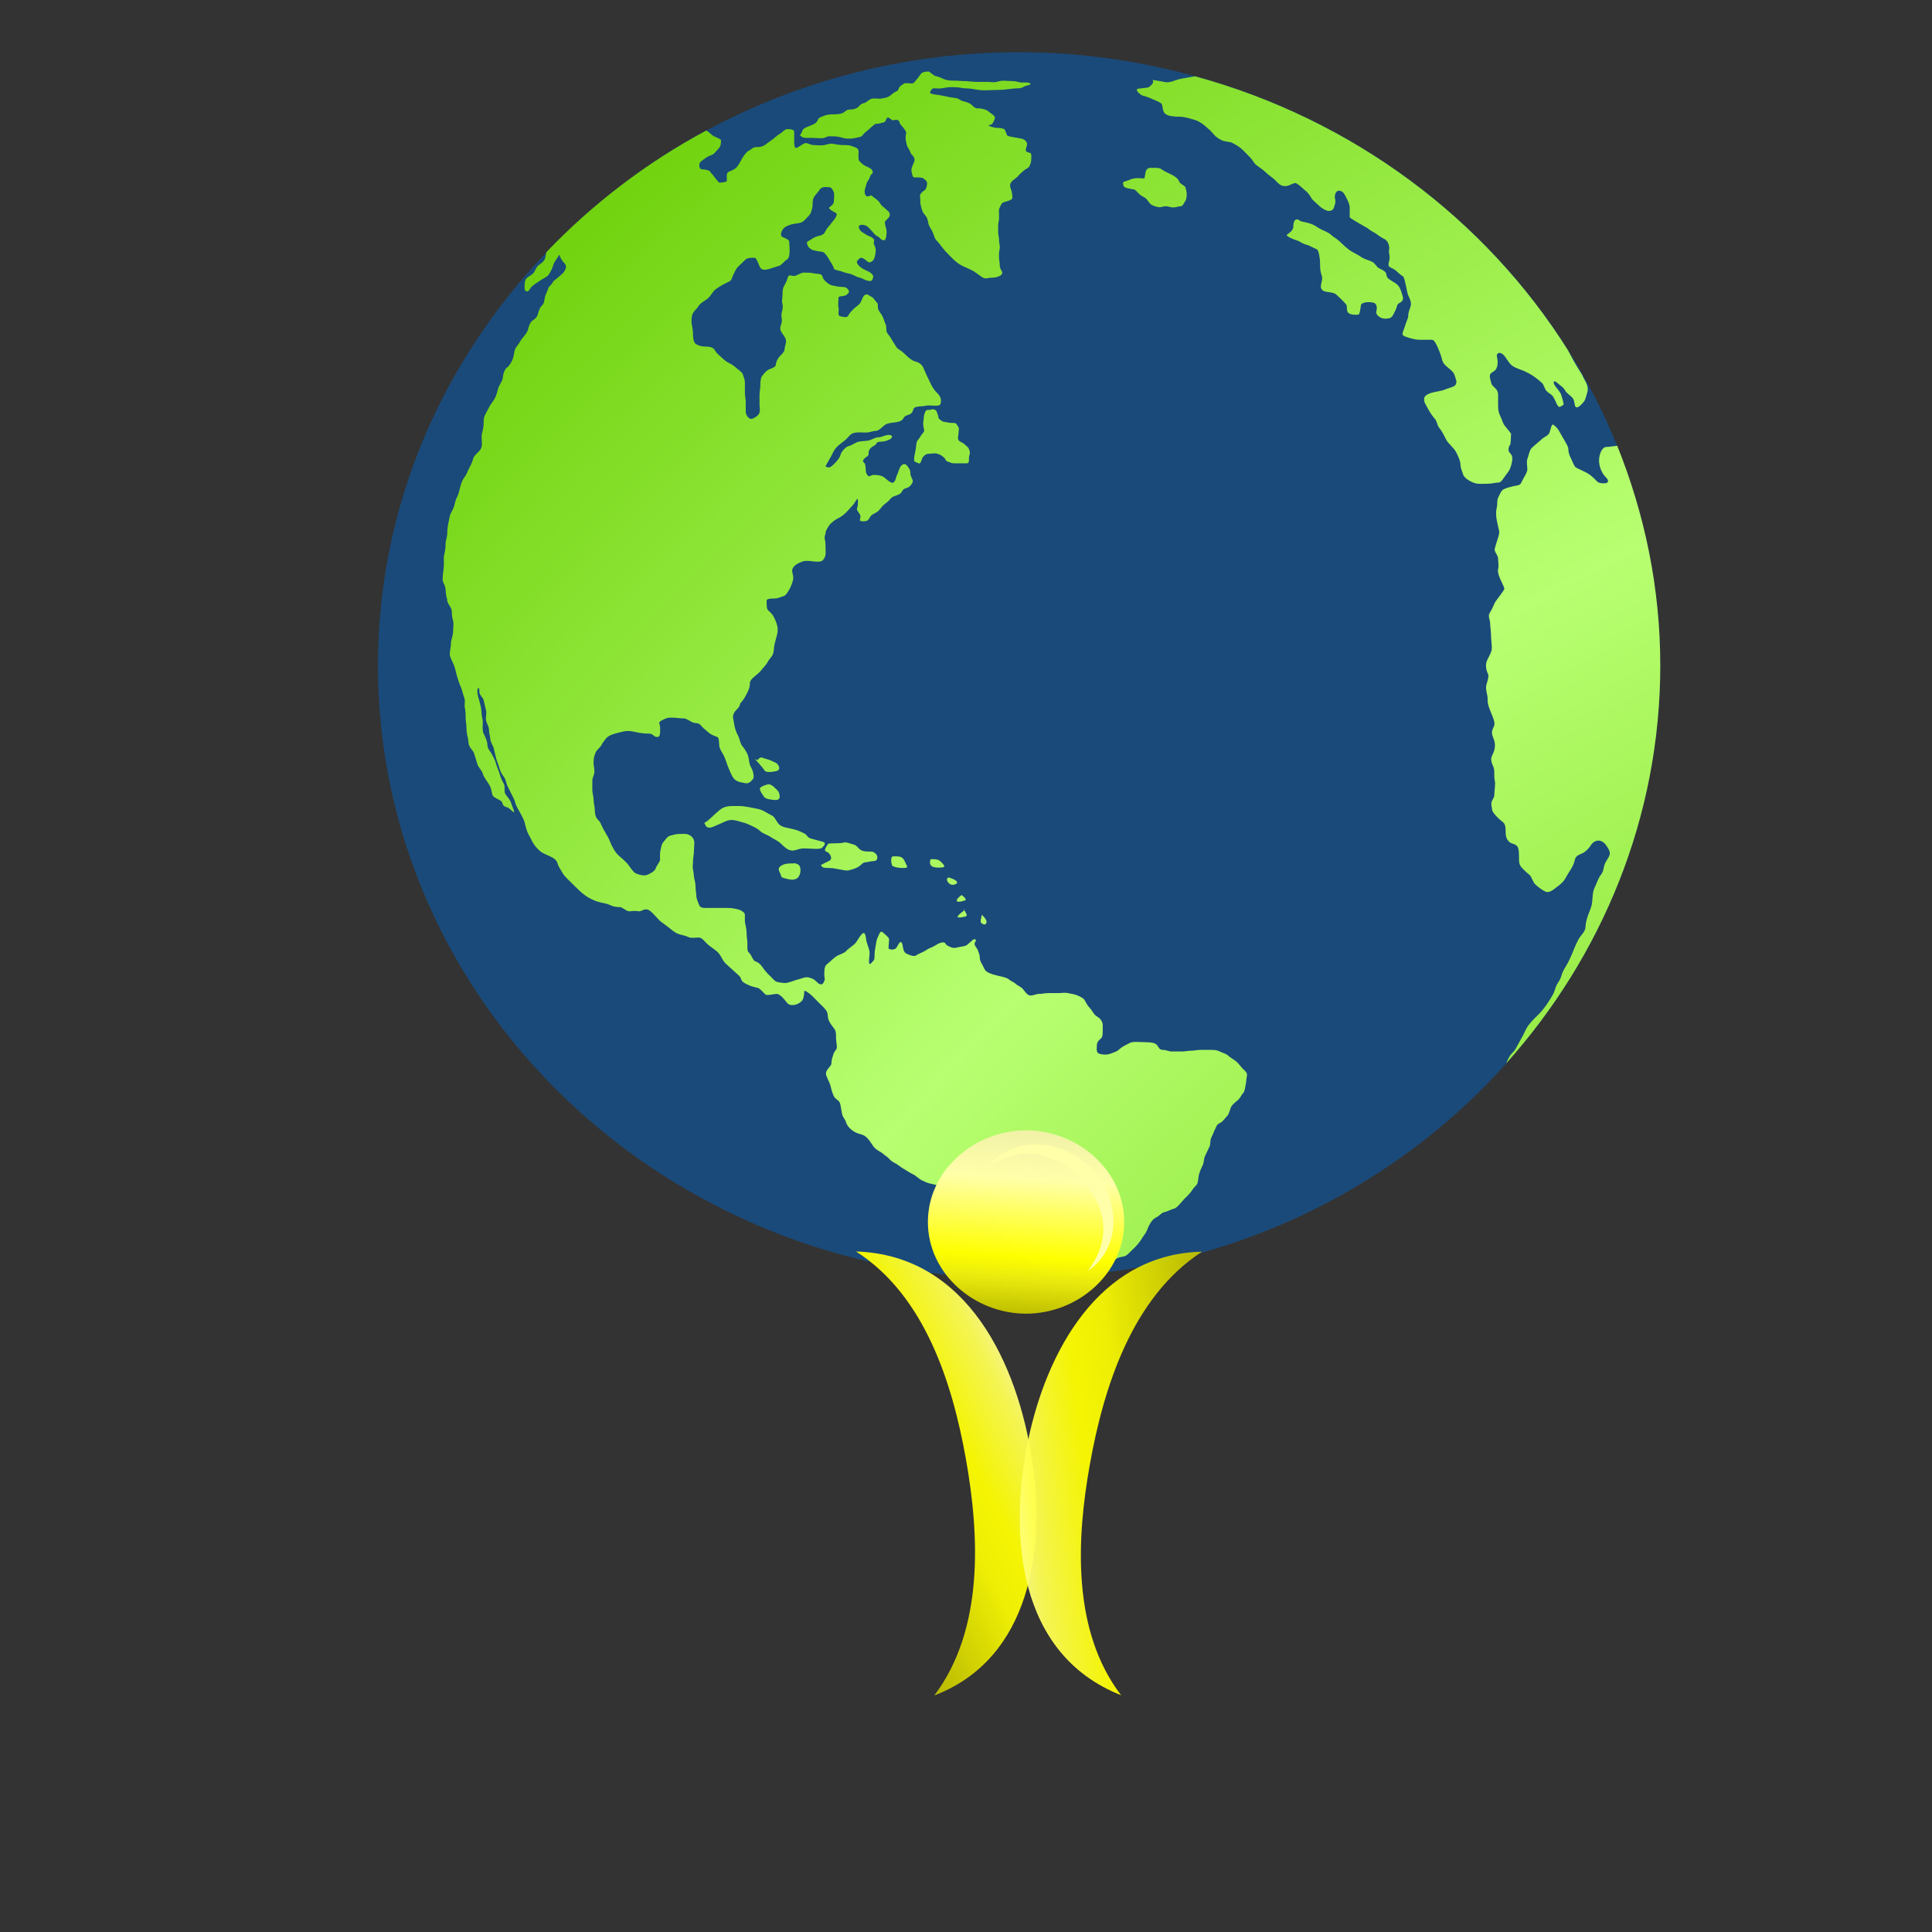 <?xml version="1.0"?><svg width="298.646" height="298.646" xmlns="http://www.w3.org/2000/svg" xmlns:xlink="http://www.w3.org/1999/xlink">
 <rect width="100%" height="100%" fill="#333333" stroke="none"/>
 <defs>
  <linearGradient id="linearGradient3533">
   <stop stop-color="#3a3a3a" id="stop3535" offset="0"/>
   <stop stop-color="#ffffff" id="stop3537" offset="1"/>
  </linearGradient>
  <linearGradient id="linearGradient3624">
   <stop stop-color="#398fe5" offset="0" id="stop3628"/>
   <stop stop-color="#acc1d5" id="stop3630" offset="1"/>
  </linearGradient>
  <linearGradient id="linearGradient3615">
   <stop stop-color="#ffffff" id="stop3619" offset="0"/>
   <stop stop-color="#398fe5" offset="1" id="stop3621"/>
  </linearGradient>
  <radialGradient r="19.967" fy="578.886" fx="82.927" cy="578.886" cx="82.927" gradientTransform="matrix(7.624,4.402,-5.068,8.777,2328.449,-5270.611)" gradientUnits="userSpaceOnUse" id="radialGradient2333" xlink:href="#linearGradient3364"/>
  <linearGradient id="linearGradient3351">
   <stop stop-color="#ffffff" stop-opacity="0.867" id="stop3353" offset="0"/>
   <stop stop-color="#ffffff" stop-opacity="0" id="stop3355" offset="1"/>
  </linearGradient>
  <linearGradient id="linearGradient3364">
   <stop stop-color="#007fff" id="stop3366" offset="0"/>
   <stop stop-color="#1c8eff" offset="0.393" id="stop3413"/>
   <stop stop-color="#1a4a7a" id="stop3368" offset="1"/>
  </linearGradient>
  <linearGradient id="linearGradient6692">
   <stop stop-color="#b8ff71" id="stop6694" offset="0"/>
   <stop stop-color="#66cc00" offset="1" id="stop6700"/>
  </linearGradient>
  <radialGradient r="141.812" fy="249.472" fx="317.862" cy="249.472" cx="317.862" gradientTransform="matrix(0.923,0.55,-0.613,1.061,210.792,-49.879)" gradientUnits="userSpaceOnUse" id="radialGradient2331" xlink:href="#linearGradient6692"/>
  <radialGradient r="179.385" fy="244.682" fx="333.362" cy="244.682" cx="333.362" gradientTransform="matrix(1.057,0,0,0.595,10.22,208.246)" gradientUnits="userSpaceOnUse" id="radialGradient2335" xlink:href="#linearGradient4328"/>
  <linearGradient id="linearGradient4328">
   <stop stop-color="#398fe5" id="stop4330" offset="0"/>
   <stop stop-color="#0066cc" id="stop4332" offset="1"/>
  </linearGradient>
  <radialGradient r="179.51" fy="365.757" fx="318.066" cy="365.757" cx="318.066" gradientTransform="matrix(1.057,0,0,0.596,10.22,263.974)" gradientUnits="userSpaceOnUse" id="radialGradient2337" xlink:href="#linearGradient4328"/>
  <radialGradient gradientUnits="userSpaceOnUse" gradientTransform="matrix(1.467,0,0,1.073,-134.666,-8.615)" r="130.082" fy="314.294" fx="290.864" cy="314.294" cx="290.864" id="radialGradient3357" xlink:href="#linearGradient3351"/>
  <radialGradient gradientUnits="userSpaceOnUse" gradientTransform="matrix(1.131,0,0,1.131,-29.353,-17.655)" r="149.302" fy="315.41" fx="298.103" cy="315.41" cx="298.103" id="radialGradient3361" xlink:href="#linearGradient3364"/>
  <radialGradient r="141.812" fy="249.472" fx="317.862" cy="249.472" cx="317.862" gradientTransform="matrix(0.923,0.55,-0.613,1.061,-0.155,-133.938)" gradientUnits="userSpaceOnUse" id="radialGradient3373" xlink:href="#linearGradient6692"/>
  <radialGradient r="179.385" fy="244.682" fx="333.362" cy="244.682" cx="333.362" gradientTransform="matrix(1.057,0,0,0.595,-200.728,124.188)" gradientUnits="userSpaceOnUse" id="radialGradient3375" xlink:href="#linearGradient4328"/>
  <radialGradient r="179.51" fy="365.757" fx="318.066" cy="365.757" cx="318.066" gradientTransform="matrix(1.057,0,0,0.596,-200.728,179.916)" gradientUnits="userSpaceOnUse" id="radialGradient3377" xlink:href="#linearGradient4328"/>
  <radialGradient r="179.385" fy="244.682" fx="333.362" cy="244.682" cx="333.362" gradientTransform="matrix(1.057,0,0,0.595,-200.728,124.188)" gradientUnits="userSpaceOnUse" id="radialGradient3383" xlink:href="#linearGradient4328"/>
  <radialGradient r="179.51" fy="365.757" fx="318.066" cy="365.757" cx="318.066" gradientTransform="matrix(1.057,0,0,0.596,-200.728,179.916)" gradientUnits="userSpaceOnUse" id="radialGradient3385" xlink:href="#linearGradient4328"/>
  <radialGradient r="149.302" fy="315.41" fx="298.103" cy="315.41" cx="298.103" gradientTransform="matrix(1.131,0,0,1.131,-29.353,-17.655)" gradientUnits="userSpaceOnUse" id="radialGradient3392" xlink:href="#linearGradient3364"/>
  <radialGradient r="141.812" fy="249.472" fx="317.862" cy="249.472" cx="317.862" gradientTransform="matrix(0.923,0.55,-0.613,1.061,210.792,-49.879)" gradientUnits="userSpaceOnUse" id="radialGradient3394" xlink:href="#linearGradient6692"/>
  <radialGradient r="130.082" fy="314.294" fx="290.864" cy="314.294" cx="290.864" gradientTransform="matrix(1.467,0,0,1.073,-134.666,-8.615)" gradientUnits="userSpaceOnUse" id="radialGradient3396" xlink:href="#linearGradient3351"/>
  <radialGradient r="130.082" fy="314.294" fx="290.864" cy="314.294" cx="290.864" gradientTransform="matrix(1.467,0,0,1.073,-127.414,-8.615)" gradientUnits="userSpaceOnUse" id="radialGradient3686" xlink:href="#linearGradient3351"/>
  <radialGradient r="141.812" fy="249.472" fx="317.862" cy="249.472" cx="317.862" spreadMethod="reflect" gradientTransform="matrix(0.923,0.55,-0.613,1.061,218.044,-49.879)" gradientUnits="userSpaceOnUse" id="radialGradient3732" xlink:href="#linearGradient6692"/>
  <radialGradient r="149.302" fy="315.41" fx="298.103" cy="315.41" cx="298.103" gradientTransform="matrix(1.131,0,0,1.131,-22.1,-17.655)" gradientUnits="userSpaceOnUse" id="radialGradient3813" xlink:href="#linearGradient3364"/>
  <radialGradient r="130.082" fy="309.108" fx="298.669" cy="309.108" cx="298.669" gradientTransform="matrix(0.244,0.878,-1.134,0.315,586.412,-25.658)" gradientUnits="userSpaceOnUse" id="radialGradient3969" xlink:href="#linearGradient3351"/>
  <radialGradient r="141.812" fy="249.472" fx="317.862" cy="249.472" cx="317.862" spreadMethod="reflect" gradientTransform="matrix(0.923,0.55,-0.613,1.061,218.044,-49.879)" gradientUnits="userSpaceOnUse" id="radialGradient3976" xlink:href="#linearGradient6692"/>
  <radialGradient r="149.302" fy="315.41" fx="298.103" cy="315.41" cx="298.103" gradientTransform="matrix(1.131,0,0,1.131,-22.1,-17.655)" gradientUnits="userSpaceOnUse" id="radialGradient3979" xlink:href="#linearGradient3364"/>
  <radialGradient gradientUnits="userSpaceOnUse" gradientTransform="matrix(1.287,0,0,0.589,-103.708,273.981)" r="143.609" fy="641.826" fx="361.189" cy="641.826" cx="361.189" id="radialGradient3539" xlink:href="#linearGradient3533"/>
  <radialGradient r="149.302" fy="315.41" fx="298.103" cy="315.41" cx="298.103" gradientTransform="matrix(1.131,0,0,1.131,-22.1,282.345)" gradientUnits="userSpaceOnUse" id="radialGradient4429" xlink:href="#linearGradient3364"/>
  <radialGradient r="149.302" fy="315.41" fx="298.103" cy="315.41" cx="298.103" gradientTransform="matrix(1.131,0,0,0.59,-22.1,489.576)" gradientUnits="userSpaceOnUse" id="radialGradient4466" xlink:href="#linearGradient3364"/>
  <radialGradient gradientUnits="userSpaceOnUse" gradientTransform="matrix(1.053,0,0,0.754,-19.699,101.212)" r="225.891" fy="655.562" fx="374.422" cy="655.562" cx="374.422" id="radialGradient4475" xlink:href="#linearGradient3533"/>
  <symbol id="svg_57" height="138.963" width="90.488">
   <title>people</title>
   <defs>
    <linearGradient y2="0.5" y1="0.5" x2="1" x1="0" id="svg_48">
     <stop stop-color="#7FB5F7" offset="0.006" id="svg_56"/>
     <stop stop-color="#7DB3F5" offset="0.314" id="svg_55"/>
     <stop stop-color="#75ABF0" offset="0.485" id="svg_54"/>
     <stop stop-color="#679DE7" offset="0.621" id="svg_53"/>
     <stop stop-color="#538ADA" offset="0.74" id="svg_52"/>
     <stop stop-color="#3A71C9" offset="0.847" id="svg_51"/>
     <stop stop-color="#1B52B5" offset="0.944" id="svg_50"/>
     <stop stop-color="#063DA7" offset="1" id="svg_49"/>
    </linearGradient>
    <radialGradient r="1.728" id="svg_45" gradientUnits="userSpaceOnUse" gradientTransform="matrix(113.254,0,0,-113.254,30286.72,52586.39)" cy="464.435" cx="-266.892">
     <stop stop-color="#8BBBFF" offset="0" id="svg_47"/>
     <stop stop-color="#0D56AC" offset="1" id="svg_46"/>
    </radialGradient>
    <linearGradient y2="0.5" y1="0.5" x2="1" x1="0" id="svg_44">
     <stop stop-color="#7FB5F7" offset="0.006" id="svg_18"/>
     <stop stop-color="#7AB0F4" offset="0.168" id="svg_21"/>
     <stop stop-color="#6CA2EB" offset="0.355" id="svg_20"/>
     <stop stop-color="#558CDB" offset="0.553" id="svg_19"/>
     <stop stop-color="#356CC6" offset="0.761" id="svg_17"/>
     <stop stop-color="#0C43AB" offset="0.973" id="svg_22"/>
     <stop stop-color="#063DA7" offset="1" id="svg_16"/>
    </linearGradient>
    <linearGradient y2="-610.76" y1="326.636" x2="0.487" x1="0.487" id="svg_8">
     <stop stop-color="#FFFFFF" offset="0" id="svg_43"/>
     <stop stop-color="#0D56AC" offset="1" id="svg_42"/>
    </linearGradient>
    <radialGradient r="52.037" id="svg_35" gradientUnits="userSpaceOnUse" cy="57.223" cx="68.443">
     <stop stop-color="#063DA7" offset="0" id="svg_41"/>
     <stop stop-color="#0C43AB" offset="0.148" id="svg_40"/>
     <stop stop-color="#1E55B7" offset="0.351" id="svg_39"/>
     <stop stop-color="#3B72CA" offset="0.588" id="svg_38"/>
     <stop stop-color="#649AE5" offset="0.846" id="svg_37"/>
     <stop stop-color="#7FB5F7" offset="1" id="svg_36"/>
    </radialGradient>
    <linearGradient y2="-8.238" y1="4.221" x2="0.499" x1="0.499" id="svg_32">
     <stop stop-color="#B4D7F9" offset="0" id="svg_34"/>
     <stop stop-color="#0949A8" offset="1" id="svg_33"/>
    </linearGradient>
    <linearGradient y2="-9.159" y1="4.744" x2="0.499" x1="0.499" id="svg_29">
     <stop stop-color="#4F91E0" offset="0" id="svg_31"/>
     <stop stop-color="#043197" offset="1" id="svg_30"/>
    </linearGradient>
    <linearGradient y2="0.5" y1="0.5" x2="1" x1="0" id="svg_28">
     <stop stop-color="#8BBBFF" offset="0" id="svg_10"/>
     <stop stop-color="#0D56AC" offset="1" id="svg_9"/>
    </linearGradient>
    <radialGradient r="1.71" id="svg_27" gradientUnits="userSpaceOnUse" gradientTransform="matrix(86.657,0,0,-83.321,23269.00,38612.16)" cy="464.07" cx="-268.065">
     <stop stop-color="#8BBBFF" offset="0" id="svg_14"/>
     <stop stop-color="#0D56AC" offset="1" id="svg_13"/>
    </radialGradient>
    <linearGradient y2="0.5" y1="0.5" x2="1" x1="0" id="svg_26">
     <stop stop-color="#7FB5F7" offset="0.006" id="stop34"/>
     <stop stop-color="#7AB0F4" offset="0.168" id="stop36"/>
     <stop stop-color="#6CA2EB" offset="0.355" id="stop38"/>
     <stop stop-color="#558CDB" offset="0.553" id="stop40"/>
     <stop stop-color="#356CC6" offset="0.761" id="stop42"/>
     <stop stop-color="#0C43AB" offset="0.973" id="stop44"/>
     <stop stop-color="#063DA7" offset="1" id="stop46"/>
    </linearGradient>
    <linearGradient y2="0.5" y1="0.5" x2="1" x1="0" id="svg_25">
     <stop stop-color="#7FB5F7" offset="0.006" id="stop34"/>
     <stop stop-color="#7AB0F4" offset="0.168" id="stop36"/>
     <stop stop-color="#6CA2EB" offset="0.355" id="stop38"/>
     <stop stop-color="#558CDB" offset="0.553" id="stop40"/>
     <stop stop-color="#356CC6" offset="0.761" id="stop42"/>
     <stop stop-color="#0C43AB" offset="0.973" id="stop44"/>
     <stop stop-color="#063DA7" offset="1" id="stop46"/>
    </linearGradient>
    <linearGradient y2="0.5" y1="0.5" x2="1" x1="0" id="svg_24">
     <stop stop-color="#7FB5F7" offset="0.006" id="stop34"/>
     <stop stop-color="#7AB0F4" offset="0.168" id="stop36"/>
     <stop stop-color="#6CA2EB" offset="0.355" id="stop38"/>
     <stop stop-color="#558CDB" offset="0.553" id="stop40"/>
     <stop stop-color="#356CC6" offset="0.761" id="stop42"/>
     <stop stop-color="#0C43AB" offset="0.973" id="stop44"/>
     <stop stop-color="#063DA7" offset="1" id="stop46"/>
    </linearGradient>
    <linearGradient id="svg_23" x2="1" y2="1">
     <stop stop-color="#f2de09" offset="0"/>
     <stop stop-color="#f9f9ac" stop-opacity="0.984" offset="1"/>
    </linearGradient>
    <linearGradient y2="1" y1="0" x2="1" x1="0" id="svg_2">
     <stop stop-color="#bfbf00" offset="0" id="stop44" stop-opacity="0.996"/>
     <stop stop-color="#f9f902" stop-opacity="0.996" offset="0.395"/>
     <stop stop-color="#ffff00" offset="0.528" id="stop36" stop-opacity="0.996"/>
     <stop stop-color="#ffff56" offset="0.753" id="stop38" stop-opacity="0.996"/>
     <stop stop-color="#ffffaa" offset="0.872" id="stop40" stop-opacity="0.996"/>
     <stop stop-color="#f7f7d4" offset="1" id="stop34" stop-opacity="0.992"/>
     <stop stop-color="#356CC6" offset="1" id="stop42"/>
     <stop stop-color="#063DA7" offset="1" id="stop46"/>
    </linearGradient>
    <linearGradient y2="1" y1="0.018" x2="0.439" x1="0.502" id="svg_15">
     <stop stop-color="#ffffaa" offset="0.002" id="stop101" stop-opacity="0.996"/>
     <stop stop-color="#bfbf00" offset="1" id="stop103" stop-opacity="0.996"/>
    </linearGradient>
    <radialGradient r="1.71" id="svg_12" gradientUnits="userSpaceOnUse" cy="1" cx="0">
     <stop stop-color="#ffff56" offset="0" id="stop112" stop-opacity="0.996"/>
     <stop stop-color="#0D56AC" offset="1" id="stop114"/>
    </radialGradient>
    <linearGradient y2="1" y1="0.018" x2="0.439" x1="0.502" id="svg_11">
     <stop stop-color="#ffffaa" offset="0.002" id="stop101" stop-opacity="0.996"/>
     <stop stop-color="#ffff00" stop-opacity="0.996" offset="0.461"/>
     <stop stop-color="#bfbf00" offset="1" id="stop103" stop-opacity="0.996"/>
    </linearGradient>
    <linearGradient y2="1" y1="0.018" x2="0.439" x1="0.502" id="svg_6">
     <stop stop-color="#f2f2a7" stop-opacity="0.992" offset="0"/>
     <stop stop-color="#ffffaa" offset="0.248" id="stop101" stop-opacity="0.996"/>
     <stop stop-color="#ffff00" stop-opacity="0.996" offset="0.682"/>
     <stop stop-color="#eaea0e" stop-opacity="0.992" offset="0.814"/>
     <stop stop-color="#bfbf00" offset="1" id="stop103" stop-opacity="0.996"/>
    </linearGradient>
   </defs>
   <g>
    <title>Layer 1</title>
    <path fill="url(#svg_8)" id="svg_7" d="m42.455,49.589c-0.08,0.009 -0.08,0.009 0,0m6.342,-0.045c0.074,0.007 0.074,0.007 0,0m-5.809,-0.002c-0.267,0.022 -0.267,0.022 0,0m5.274,-0.04c0.235,0.018 0.235,0.018 0,0m-4.747,0c-0.315,0.022 -0.315,0.022 0,0m4.188,-0.034c0.351,0.022 0.351,0.022 0,0m-3.651,0c-0.355,0.022 -0.355,0.022 0,0m0.532,-0.024c-0.363,0.016 -0.363,0.016 0,0m2.573,0c0.403,0.019 0.403,0.019 0,0m-2.004,-0.016c-0.432,0.013 -0.432,0.013 0,0m1.439,0c0.456,0.013 0.456,0.013 0,0m-0.717,-0.007c-1.863,0 1.878,0 0,0"/>
    <path fill="url(#svg_6)" id="svg_5" d="m67.925,24.961c0,12.316 -10.891,21.933 -23.092,21.933c-12.202,0 -23.091,-9.617 -23.091,-21.933c0,-12.318 10.888,-21.937 23.091,-21.937c12.203,0 23.092,9.618 23.092,21.937"/>
    <path fill="#ffffaa" id="svg_4" d="m40.866,18.052c4.446,-4.766 12.21,-5.942 18.59,-4.331c6.999,1.767 10.54,6.929 11.607,13.221c1.59,-9.351 -7.019,-17.463 -17.11,-17.463c-10.108,0 -18.681,8.117 -17.109,17.471c0.527,-3.136 1.738,-6.453 4.022,-8.898" transform="rotate(46.633 53.955 18.215)"/>
    <path transform="rotate(-100 29.881 82.337)" id="svg_3" fill="url(#svg_2)" d="m30.617,83.244c-18.611,0 -41.078,-2.808 -54.651,-17.153c4.785,23.982 30.261,31.908 51.626,32.457c22.807,0.584 50.753,-6.253 56.202,-32.14c-13.17,14.111 -35.002,16.836 -53.178,16.836" opacity="0.95"/>
    <path fill="url(#svg_2)" d="m61.617,83.244c-18.611,0 -41.078,-2.808 -54.651,-17.153c4.785,23.982 30.261,31.908 51.626,32.457c22.807,0.584 50.753,-6.253 56.202,-32.14c-13.17,14.111 -35.002,16.836 -53.178,16.836" opacity="0.95" id="svg_1" transform="rotate(100 60.881 82.337)"/>
   </g>
  </symbol>
 </defs>
 <g>
  <title>Layer 1</title>
  <g id="layer2"/>
  <g id="layer1">
   <g id="g7821">
    <path fill="url(#radialGradient3979)" fill-rule="nonzero" stroke-width="0.278" stroke-miterlimit="4" d="m157.541,8.068c-17.576,0 -34.056,4.422 -48.373,12.11c-0.009,0.005 -0.027,-0.005 -0.036,0c-9.264,4.979 -17.553,11.382 -24.671,18.834c-16.104,16.86 -26.033,39.223 -26.033,63.845c0,52.33 44.416,94.789 99.113,94.789c1.721,0 3.392,-0.157 5.092,-0.24c2.735,-0.134 5.432,-0.344 8.104,-0.686c24.781,-3.172 46.669,-15.043 62.143,-32.385c14.774,-16.559 23.738,-38.016 23.738,-61.477c0,-11.973 -2.394,-23.379 -6.634,-33.929c-2.079,-5.174 -4.649,-10.128 -7.602,-14.82c-12.797,-20.335 -33.284,-35.675 -57.661,-42.334c-8.654,-2.364 -17.737,-3.705 -27.181,-3.705z" id="path6109"/>
    <path fill="url(#radialGradient3976)" fill-rule="nonzero" stroke-width="0.278" stroke-miterlimit="4" d="m143.506,11.053c-0.357,0 -0.921,0.062 -1.163,0.371c-0.234,0.298 -0.458,0.685 -0.711,0.927c-0.151,0.145 -0.31,0.556 -0.711,0.556c-0.231,0 -0.997,-0.119 -1.163,0c-0.308,0.221 -0.743,0.431 -0.84,0.803c-0.125,0.478 -0.549,0.401 -0.905,0.742c-0.201,0.192 -0.671,0.547 -0.969,0.618c-0.39,0.093 -0.733,0.185 -1.163,0.185c-0.328,0 -0.782,-0.075 -1.098,0c-0.516,0.123 -0.786,0.574 -1.228,0.68c-0.402,0.096 -0.583,0.25 -0.775,0.494c-0.248,0.316 -0.824,0.494 -1.228,0.494c-0.619,0 -0.646,0.108 -1.098,0.433c-0.321,0.231 -0.883,0.309 -1.292,0.309c-0.549,0 -1.328,0.017 -1.809,0.247c-0.328,0.157 -0.762,0.216 -0.905,0.556c-0.227,0.543 -0.417,0.601 -0.969,0.865c-0.321,0.154 -1.029,0.366 -1.292,0.618c-0.201,0.192 -0.312,0.876 -0.581,0.927c0.019,0.011 0.423,0.348 0.517,0.371c0.397,0.095 0.914,0.062 1.357,0.062c0.535,0 1.002,0.062 1.551,0.062c0.472,0 0.752,-0.309 1.163,-0.309c0.55,0 1.098,-0 1.615,0.124c0.432,0.103 0.838,0.247 1.292,0.247c0.481,0 0.751,-0.025 1.163,-0.124c0.523,-0.125 0.837,-0.099 1.098,-0.433c0.23,-0.293 0.424,-0.474 0.711,-0.68c0.23,-0.165 1.099,-1.051 1.292,-1.051c0.482,0 0.834,-0.137 1.292,-0.247c0.315,-0.075 0.328,-0.803 0.646,-0.742c0.187,0.036 0.571,0.482 0.775,0.433c0.178,-0.043 0.398,-0.089 0.582,-0.062c0.184,0.027 0.333,0.161 0.388,0.371c0.108,0.412 0.232,0.399 0.452,0.68c0.108,0.138 0.645,0.748 0.582,0.989c-0.077,0.294 -0.15,0.786 -0.064,1.112c0.085,0.328 0.102,0.689 0.258,0.989c0.105,0.2 0.4,0.666 0.452,0.865c0.101,0.388 0.326,0.377 0.517,0.742c0.227,0.434 0.114,0.623 -0.065,1.051c-0.153,0.366 -0.376,0.788 -0.259,1.236c0.024,0.092 0.041,0.216 0.065,0.309c0.072,0.277 0.114,0.426 0.194,0.494c0.08,0.068 0.193,0.062 0.517,0.062c0.381,0 0.907,0.002 1.098,0.185c0.259,0.248 0.517,0.387 0.517,0.742c0,0.255 -0.147,0.936 -0.388,1.051c-0.174,0.083 -0.711,0.529 -0.711,0.803c0,0.344 0.065,0.733 0.065,1.051c0,0.069 -0.018,0.18 0,0.247c0.107,0.41 0.199,0.936 0.388,1.298c0.149,0.285 0.483,0.537 0.646,0.927c0.144,0.345 0.158,0.859 0.323,1.174c0.182,0.348 0.364,0.634 0.517,0.927c0.181,0.347 0.29,1.019 0.582,1.298c0.343,0.328 0.48,0.551 0.775,0.927c0.253,0.323 0.575,0.735 0.84,0.989c0.235,0.225 0.476,0.517 0.776,0.803c0.617,0.59 0.99,0.937 1.744,1.298c0.387,0.185 0.836,0.369 1.228,0.556c0.443,0.212 0.818,0.494 1.163,0.742c0.393,0.282 0.801,0.689 1.357,0.556c0.482,-0.115 1.223,-0.029 1.68,-0.247c0.15,-0.072 0.315,-0.118 0.452,-0.247c0.137,-0.129 0.253,-0.319 0.129,-0.556c-0.101,-0.193 -0.323,-0.505 -0.323,-0.803c0,-0.506 -0.129,-0.962 -0.129,-1.483c0,-0.369 -0.023,-0.653 0.065,-0.989c0.069,-0.265 0.089,-0.648 0,-0.989c-0.109,-0.419 -0.021,-0.82 -0.129,-1.236c-0.09,-0.345 -0.065,-0.79 -0.065,-1.174c0,-0.36 -0.021,-0.66 0.065,-0.989c0.101,-0.387 0.065,-0.791 0.065,-1.174c0,-0.329 -0.058,-0.694 0.065,-0.927c0.125,-0.239 0.288,-0.813 0.646,-0.927c0.302,-0.096 1.357,-0.315 1.357,-0.68c0,-0.407 -0.04,-0.711 -0.129,-1.051c-0.102,-0.391 -0.37,-0.775 -0.129,-1.236c0.277,-0.53 0.819,-0.673 1.163,-1.113c0.196,-0.25 0.536,-0.512 0.84,-0.804c0.229,-0.219 0.731,-0.409 0.84,-0.618c0.142,-0.271 0.323,-0.675 0.323,-0.989c0,-0.221 0.101,-1.003 -0.129,-1.113c-0.334,-0.16 -0.711,-0.104 -0.711,-0.494c0,-0.26 0.293,-0.861 0.194,-1.051c-0.157,-0.3 -0.331,-0.558 -0.84,-0.68c-0.401,-0.096 -0.952,-0.17 -1.357,-0.247c-0.245,-0.047 -0.804,-0.116 -0.905,-0.309c-0.115,-0.22 -0.227,-0.82 -0.452,-0.927c-0.367,-0.175 -0.781,-0.185 -1.228,-0.185c-0.113,0 -1.507,-0.32 -1.034,-0.433c0.471,-0.113 0.457,-0.194 0.646,-0.556c0.107,-0.206 0.323,-0.556 0.129,-0.803c-0.27,-0.345 -0.638,-0.487 -0.905,-0.742c-0.353,-0.338 -1.172,-0.494 -1.68,-0.494c-0.072,0 -0.124,0.017 -0.194,0c-0.286,-0.068 -0.553,-0.344 -0.775,-0.556c-0.329,-0.315 -0.926,-0.453 -1.357,-0.556c-0.326,-0.078 -0.526,-0.342 -0.905,-0.433c-0.374,-0.089 -0.774,-0.092 -1.163,-0.185c-0.508,-0.121 -1.049,-0.213 -1.551,-0.309c-0.186,-0.036 -1.501,-0.129 -1.422,-0.433c0.049,-0.186 0.298,-0.618 0.582,-0.618c0.389,0 0.848,0.073 1.228,0c0.495,-0.095 1.004,-0.186 1.551,-0.185c0.499,0 1.001,0.031 1.486,0.124c0.606,0.116 1.277,0.043 1.874,0.185c0.469,0.112 1.191,0.185 1.68,0.185c0.689,0 1.492,-0.062 2.197,-0.062c1.078,0 2.04,-0.247 3.101,-0.247c0.614,0 0.824,-0.358 1.292,-0.433c0.237,-0.038 0.439,-0.103 0.517,-0.186c0.078,-0.082 0.01,-0.168 -0.323,-0.247c-0.405,-0.097 -0.873,0.038 -1.292,-0.062c-0.315,-0.075 -0.816,-0.185 -1.163,-0.185c-0.499,0 -0.926,-0.062 -1.422,-0.062c-0.355,0 -0.675,0.1 -1.034,0.185c-0.472,0.113 -0.926,0 -1.422,0c-0.507,0 -1.044,0 -1.551,0c-0.694,0 -1.423,-0.123 -2.068,-0.123c-0.42,0 -0.831,-0.062 -1.163,-0.062c-0.66,0 -1.425,-0.002 -1.938,-0.247c-0.478,-0.229 -0.826,-0.367 -1.357,-0.495c-0.246,-0.059 -0.815,-0.68 -1.034,-0.68zm41.224,0.742c-0.81,0.161 -1.646,0.255 -2.391,0.433c-0.942,0.225 -1.523,0.64 -2.391,0.433c-0.604,-0.144 -1.177,-0.188 -1.809,-0.309c0.205,0.196 0.106,0.452 -0.065,0.68c-0.171,0.228 -0.451,0.401 -0.582,0.494c-0.019,0.014 -1.49,0.171 -1.551,0.185c-0.35,0.084 -0.214,0.309 0,0.556c0.214,0.247 0.541,0.469 0.646,0.494c0.799,0.191 1.807,0.648 2.52,0.989c0.306,0.147 0.45,0.262 0.517,0.433c0.067,0.17 0.059,0.41 0.129,0.68c0.139,0.532 0.22,0.692 0.711,0.927c0.429,0.205 1.392,0.247 1.874,0.247c0.781,0 1.936,0.37 2.52,0.556c0.492,0.157 1.223,0.675 1.551,0.989c0.34,0.326 0.665,0.519 1.034,0.989c0.427,0.545 0.859,0.843 1.421,1.112c0.486,0.233 1.246,0.225 1.551,0.371c0.555,0.266 1.229,0.681 1.615,1.051c0.455,0.436 0.817,0.844 1.163,1.174c0.449,0.429 0.557,0.909 1.098,1.298c0.555,0.398 1,0.709 1.422,1.113c0.489,0.468 0.926,0.701 1.357,1.112c0.339,0.324 0.674,0.795 1.228,0.927c0.753,0.18 1.233,-0.279 1.874,-0.433c0.314,-0.075 1.451,1.056 1.615,1.174c0.381,0.273 0.749,0.815 0.905,1.112c0.177,0.339 0.776,0.804 1.034,1.051c0.498,0.476 0.616,0.573 1.228,0.865c0.251,0.12 0.536,0.14 0.775,0.062c0.239,-0.078 0.404,-0.247 0.452,-0.433c0.135,-0.517 0.342,-0.792 0.194,-1.36c-0.087,-0.334 -0.033,-0.715 0.129,-0.989c0.163,-0.274 0.427,-0.414 0.905,-0.185c0.341,0.163 0.558,0.698 0.711,0.989c0.215,0.411 0.517,0.955 0.517,1.545c0,0.524 0,0.866 0,1.422c0,0.225 2.718,1.672 2.778,1.731c0.348,0.333 0.818,0.542 1.228,0.803c0.451,0.288 0.742,0.571 1.357,0.865c0.348,0.167 0.536,0.476 0.646,0.803c0.11,0.328 0.136,0.655 0.065,0.927c-0.08,0.305 0.19,1.003 0.065,1.483c-0.097,0.373 -0.169,0.668 -0.129,0.865c0.04,0.197 0.207,0.284 0.646,0.494c0.637,0.305 0.878,0.789 1.551,1.174c0.352,0.202 0.628,2.56 0.84,2.967c0.245,0.468 0.52,1.102 0.388,1.607c-0.143,0.548 -0.388,0.955 -0.388,1.545c0,0.42 -0.345,1.009 -0.452,1.422c-0.103,0.393 -0.298,0.809 -0.388,1.112c-0.089,0.304 -0.073,0.504 0.388,0.68c0.599,0.229 1.583,0.494 2.197,0.494c0.649,0 1.29,0 1.938,0c0.308,0 0.619,0.592 0.905,1.236c0.285,0.644 0.525,1.337 0.582,1.607c0.119,0.572 0.276,0.82 0.646,1.174c0.485,0.464 1.195,0.864 1.357,1.483c0.185,0.707 0.44,0.889 0.129,1.483c-0.151,0.289 -1.213,0.518 -1.551,0.68c-0.485,0.232 -1.299,0.316 -2.003,0.494c-0.352,0.089 -0.671,0.219 -0.905,0.371c-0.233,0.152 -0.388,0.353 -0.388,0.618c0,0.605 0.255,0.858 0.517,1.36c0.285,0.546 0.549,0.968 0.905,1.422c0.058,0.074 0.125,0.182 0.194,0.247c0.394,0.377 0.353,0.965 0.711,1.422c0.494,0.63 0.738,1.164 1.098,1.854c0.347,0.665 1.131,1.176 1.551,1.978c0.234,0.448 0.646,1.302 0.646,1.916c0,0.485 0.267,0.961 0.388,1.422c0.092,0.351 0.464,0.692 0.84,0.927c0.376,0.235 0.756,0.412 1.098,0.494c0.605,0.145 1.306,0.062 1.938,0.062c0.67,0 1.08,-0.185 1.68,-0.185c0.346,0 0.837,-0.861 1.034,-1.113c0.432,-0.551 0.683,-0.883 0.84,-1.483c0.085,-0.324 0.173,-0.647 0.194,-0.989c0.021,-0.342 -0.047,-0.663 -0.323,-0.927c-0.235,-0.225 -0.275,-0.447 -0.258,-0.68c0.017,-0.233 0.09,-0.465 0.258,-0.68c0.091,-0.116 0.129,-1.597 0.129,-1.669c0,-0.06 -0.821,-1.046 -0.969,-1.236c-0.363,-0.463 -0.455,-1.055 -0.711,-1.545c-0.276,-0.528 -0.323,-0.992 -0.323,-1.669c0,-0.523 0,-1.022 0,-1.545c0,-0.707 -0.338,-0.941 -0.711,-1.298c-0.392,-0.375 -0.376,-0.698 -0.517,-1.236c-0.097,-0.369 -0.052,-0.585 0.065,-0.742c0.117,-0.156 0.341,-0.26 0.582,-0.433c0.398,-0.285 0.517,-0.887 0.517,-1.36c-0,-0.341 -0.112,-0.686 -0.129,-0.927c-0.017,-0.241 0.039,-0.426 0.323,-0.494c0.262,-0.063 0.558,0.143 0.775,0.371c0.217,0.228 0.364,0.505 0.452,0.618c0.337,0.429 0.406,0.677 0.84,0.989c0.584,0.419 1.435,0.625 1.938,0.865c0.532,0.254 1.018,0.514 1.421,0.803c0.5,0.359 0.917,0.692 1.228,0.989c0.297,0.284 0.383,0.839 0.646,1.174c0.276,0.352 0.585,0.436 0.905,0.742c0.345,0.33 0.541,0.974 0.711,1.298c0.188,0.36 0.319,0.499 0.452,0.494c0.134,-0.005 0.3,-0.174 0.582,-0.309c0.178,-0.085 -0.278,-1.372 -0.323,-1.545c-0.126,-0.483 -0.838,-1.171 -1.034,-1.545c-0.209,-0.399 -0.141,-0.57 0,-0.556c0.141,0.014 0.371,0.17 0.517,0.309c0.427,0.409 0.835,0.547 1.163,1.174c0.142,0.271 0.682,0.652 0.969,0.927c0.421,0.403 0.363,0.77 0.517,1.36c0.055,0.209 0.191,0.259 0.323,0.247c0.132,-0.011 0.297,-0.115 0.452,-0.247c0.312,-0.264 0.632,-0.653 0.711,-0.803c0.193,-0.37 0.251,-0.782 0.388,-1.174c0.178,-0.511 0.091,-0.952 -0.065,-1.36c-0.156,-0.408 -0.416,-0.779 -0.582,-1.174c-0.148,-0.354 -0.377,-0.662 -0.581,-0.989c-0.621,-0.99 -1.136,-1.925 -1.68,-2.967c-0.027,-0.051 -0.038,-0.072 -0.065,-0.124c-12.797,-20.335 -33.259,-35.678 -57.636,-42.337zm-63.064,8.158c-0.325,0 -0.844,0.589 -1.034,0.68c-0.416,0.199 -0.85,0.656 -1.228,0.927c-0.392,0.282 -0.724,0.535 -1.098,0.803c-0.427,0.306 -0.71,0.371 -1.357,0.371c-0.614,0 -0.627,0.269 -1.098,0.494c-0.551,0.263 -1.06,1.101 -1.292,1.545c-0.218,0.418 -0.532,0.942 -0.775,1.174c-0.296,0.283 -0.823,0.455 -1.163,0.618c-0.406,0.194 -0.258,0.96 -0.258,1.36c0,0.267 -1.089,0.309 -1.163,0.309c-0.148,0 -1.007,-1.21 -1.098,-1.298c-0.457,-0.437 -0.219,-0.516 -0.905,-0.68c-0.371,-0.089 -0.673,-0.058 -0.84,-0.124c-0.167,-0.065 -0.258,-0.24 -0.258,-0.68c0,-0.477 0.597,-0.694 0.84,-0.927c0.296,-0.283 0.878,-0.482 1.163,-0.618c0.416,-0.199 0.591,-0.565 0.905,-0.865c0.39,-0.373 0.452,-0.801 0.452,-1.36c0,-0.174 -0.919,-0.532 -1.098,-0.618c-0.41,-0.196 -0.671,-0.63 -1.163,-0.865c-0.009,0.005 -0.056,-0.005 -0.065,0c-9.264,4.979 -17.564,11.337 -24.683,18.789c-0.079,0.382 -0.116,0.841 -0.259,1.112c-0.271,0.519 -0.652,0.624 -1.034,0.989c-0.286,0.274 -0.438,0.785 -0.646,1.051c-0.3,0.382 -0.755,0.537 -1.098,0.865c-0.333,0.319 -0.323,1.043 -0.323,1.483c0,0.417 0.193,0.57 0.388,0.556c0.195,-0.014 0.364,-0.203 0.517,-0.494c0.189,-0.361 1.134,-0.922 1.486,-1.174c0.483,-0.347 1.171,-0.572 1.421,-1.051c0.226,-0.433 0.442,-0.703 0.582,-1.236c0.185,-0.708 0.595,-1.014 0.969,-1.731c0.134,0.4 0.353,0.894 0.775,1.298c0.193,0.185 0.284,0.453 0.258,0.68c-0.025,0.227 -0.166,0.441 -0.258,0.618c-0.145,0.278 -0.731,0.699 -1.034,0.989c-0.367,0.352 -0.57,0.348 -0.775,0.742c-0.222,0.425 -0.591,0.531 -0.711,0.989c-0.112,0.427 -0.341,0.747 -0.452,1.174c-0.159,0.61 -0.054,0.978 -0.517,1.422c-0.314,0.301 -0.492,0.893 -0.582,1.236c-0.159,0.608 -0.444,0.767 -0.84,1.051c-0.431,0.31 -0.587,0.948 -0.711,1.422c-0.162,0.619 -0.932,1.289 -1.228,1.854c-0.254,0.485 -0.453,0.557 -0.711,1.051c-0.179,0.343 -0.205,0.908 -0.323,1.36c-0.131,0.502 -0.426,0.976 -0.775,1.422c-0.058,0.074 -0.19,0.12 -0.258,0.185c-0.345,0.33 -0.582,1.092 -0.582,1.545c0,0.422 -0.595,1.165 -0.711,1.607c-0.157,0.602 -0.281,1.093 -0.517,1.545c-0.291,0.558 -0.568,0.777 -0.84,1.298c-0.299,0.573 -0.474,0.907 -0.711,1.36c-0.19,0.364 -0.194,0.886 -0.194,1.36c0,0.416 -0.152,1.075 -0.258,1.483c-0.118,0.453 0,1.078 0,1.545c0,0.606 -0.227,0.958 -0.582,1.298c-0.416,0.398 -0.682,0.633 -0.84,1.236c-0.1,0.382 -0.367,0.887 -0.581,1.298c-0.284,0.543 -0.318,0.859 -0.711,1.36c-0.296,0.377 -0.51,0.964 -0.646,1.483c-0.144,0.552 -0.191,0.983 -0.452,1.483c-0.263,0.503 -0.32,0.853 -0.452,1.36c-0.128,0.492 -0.344,0.845 -0.517,1.174c-0.249,0.477 -0.258,0.988 -0.388,1.483c-0.141,0.54 -0.194,1.189 -0.194,1.73c0,0.475 -0.259,1.055 -0.259,1.607c0,0.57 -0.062,1.042 -0.194,1.545c-0.127,0.485 -0.065,1.004 -0.065,1.545c0,0.769 -0.194,1.505 -0.194,2.287c0,0.601 0.248,0.703 0.388,1.236c0.123,0.47 0.074,1.024 0.194,1.483c0.059,0.225 0.129,0.408 0.129,0.68c0.195,0.747 0.711,0.968 0.711,1.73c0,0.599 0.066,0.869 0.194,1.36c0.125,0.478 0,1.111 0,1.607c0,0.495 -0.2,1.136 -0.323,1.607c-0.017,0.063 0,0.12 0,0.185c0,0.591 -0.194,1.217 -0.194,1.854c0,0.181 0.382,1.041 0.517,1.298c0.249,0.477 0.385,1.164 0.517,1.669c0.195,0.747 0.415,1.394 0.711,2.101c0.235,0.563 0.263,1.001 0.517,1.607c0.166,0.397 -0.025,1.139 0.065,1.483c0.126,0.481 0.129,1.045 0.129,1.545c0,0.563 0.129,1.009 0.129,1.545c-0,0.535 0.07,1.008 0.194,1.483c0.149,0.569 0.065,0.989 0.258,1.36c0.328,0.627 0.636,0.763 0.775,1.298c0.14,0.535 0.333,1.026 0.452,1.483c0.14,0.535 0.709,0.981 0.84,1.483c0.18,0.69 0.834,1.305 1.163,2.04c0.204,0.455 0.207,1.013 0.388,1.36c0.172,0.328 0.965,0.615 1.228,0.803c0.245,0.176 0.244,0.374 0.323,0.556c0.079,0.183 0.211,0.344 0.582,0.433c0.444,0.106 0.737,0.528 1.034,0.742c0.391,0.281 -0.204,-0.906 -0.323,-1.36c-0.134,-0.513 -0.673,-1.052 -0.905,-1.422c-0.217,-0.346 -0.03,-1.17 -0.194,-1.483c-0.267,-0.51 -0.506,-0.946 -0.646,-1.483c-0.149,-0.571 -0.433,-1.1 -0.581,-1.669c-0.151,-0.58 -0.381,-0.977 -0.646,-1.483c-0.317,-0.606 -0.711,-0.828 -0.711,-1.545c0,-0.461 -0.369,-1.263 -0.582,-1.669c-0.223,-0.427 -0.129,-1.287 -0.129,-1.792c0,-0.497 -0.194,-0.903 -0.194,-1.421c0,-0.613 -0.175,-1.226 -0.323,-1.792c-0.136,-0.521 -0.323,-0.986 -0.323,-1.545c0,-0.413 0.113,-0.553 0.194,-0.494c0.081,0.058 0.129,0.329 0.129,0.68c0,0.384 0.545,0.788 0.646,1.174c0.142,0.545 0.242,1.111 0.388,1.669c0.115,0.438 -0.125,1.067 0,1.545c0.143,0.547 0.452,0.864 0.452,1.483c0,0.517 0.194,0.892 0.194,1.36c0,0.338 0.429,1.023 0.517,1.36c0.139,0.531 0.251,1.082 0.388,1.607c0.116,0.444 0.381,1.023 0.517,1.545c0.111,0.424 0.388,0.947 0.711,1.36c0.281,0.359 0.335,1.011 0.517,1.36c0.289,0.553 0.428,0.881 0.711,1.422c0.229,0.439 0.398,0.78 0.517,1.236c0.135,0.516 0.603,1.216 0.84,1.669c0.225,0.431 0.478,0.902 0.582,1.298c0.153,0.585 0.301,1.256 0.581,1.792c0.227,0.434 0.449,0.859 0.646,1.236c0.282,0.54 0.651,0.932 1.034,1.298c0.467,0.447 1.116,0.663 1.68,0.927c0.564,0.265 1.018,0.559 1.163,1.113c0.125,0.479 0.533,1.019 0.711,1.36c0.263,0.503 0.758,0.972 1.163,1.36c1.073,1.026 1.978,2.12 3.36,2.781c0.468,0.224 0.779,0.356 1.357,0.494c0.583,0.139 1.056,0.196 1.551,0.433c0.498,0.238 0.962,0.309 1.551,0.309c0.234,0 0.826,0.522 1.228,0.618c0.358,0.086 0.938,-0.116 1.421,0c0.665,0.159 0.876,-0.409 1.551,-0.247c0.625,0.149 1.583,1.522 2.132,1.916c0.487,0.349 0.994,0.717 1.551,1.174c0.51,0.418 0.864,0.655 1.486,0.803c0.496,0.119 0.772,0.184 1.163,0.371c0.418,0.2 1.121,0.062 1.615,0.062c0.474,0 0.949,0.661 1.228,0.927c0.662,0.634 1.442,0.994 1.874,1.545c0.38,0.484 0.597,1.127 1.034,1.545c0.393,0.376 0.944,0.841 1.422,1.298c0.395,0.378 0.845,0.638 0.969,1.112c0.133,0.508 0.77,0.739 1.163,0.927c0.433,0.207 1.018,0.336 1.422,0.433c0.36,0.086 0.943,0.847 1.228,1.051c0.217,0.156 1.331,-0.124 1.68,-0.124c0.455,0 1.014,0.634 1.292,0.989c0.317,0.405 0.515,0.742 1.098,0.742c0.601,0 1.105,-0.253 1.486,-0.618c0.303,-0.289 0.388,-1.074 0.388,-1.483c0,-0.38 1.026,0.487 1.228,0.68c0.315,0.302 0.729,0.759 0.969,0.989c0.455,0.435 1.073,1.003 1.292,1.422c0.22,0.42 0.092,0.98 0.323,1.422c0.258,0.494 0.468,0.782 0.775,1.174c0.327,0.418 0.323,0.755 0.323,1.422c0,0.537 0.129,0.96 0.129,1.483c0,0.457 -0.408,0.636 -0.517,1.051c-0.13,0.496 -0.323,0.843 -0.323,1.483c0,0.444 -0.84,0.891 -0.84,1.545c0,0.495 0.518,1.242 0.646,1.731c0.147,0.561 0.31,1.273 0.582,1.792c0.313,0.598 0.798,0.518 0.969,1.174c0.147,0.563 0.185,1.139 0.323,1.669c0.13,0.499 0.457,0.698 0.582,1.174c0.108,0.414 0.441,0.793 0.711,1.051c0.333,0.319 0.901,0.633 1.357,0.742c0.826,0.197 1.132,0.516 1.551,1.051c0.368,0.469 0.554,0.969 1.098,1.36c0.542,0.389 0.781,0.438 1.163,0.803c0.087,0.083 0.156,0.12 0.259,0.185c0.515,0.329 0.658,0.747 1.292,1.051c0.515,0.246 0.956,0.66 1.421,0.927c0.59,0.339 0.898,0.584 1.486,0.865c0.506,0.242 0.895,0.706 1.357,0.927c0.503,0.241 0.875,0.439 1.486,0.556c0.495,0.095 1.129,0.27 1.551,0.371c0.64,0.153 1.255,0.26 1.744,0.494c0.46,0.22 0.962,0.735 1.228,0.989c0.382,0.365 1.021,0.643 1.486,0.865c0.351,0.168 0.835,0.461 1.163,0.618c0.653,0.312 0.91,0.761 1.486,1.174c0.444,0.318 0.747,0.714 1.098,1.051c0.429,0.41 0.688,0.967 1.034,1.298c0.413,0.395 0.586,0.82 0.711,1.298c0.157,0.6 0.589,0.941 0.84,1.422c0.248,0.474 0.961,0.751 1.292,1.174c0.322,0.41 0.95,0.6 1.292,0.927c0.449,0.43 0.843,0.56 1.228,1.051c0.374,0.477 0.774,0.616 1.034,0.865c0.367,0.351 0.899,0.523 1.228,0.68c0.099,0.047 0.16,0.088 0.259,0.124c2.735,-0.134 5.404,-0.338 8.077,-0.68c0.021,-0.049 0.114,-0.065 0.129,-0.124c0.17,-0.652 1.002,-1.159 1.357,-1.669c0.367,-0.527 0.95,-0.59 1.421,-0.68c0.561,-0.107 0.809,-0.465 1.228,-0.865c0.427,-0.409 0.836,-0.798 1.228,-1.298c0.387,-0.493 0.525,-0.835 0.84,-1.236c0.372,-0.475 0.451,-0.924 0.711,-1.422c0.298,-0.57 0.612,-1.004 1.098,-1.236c0.566,-0.271 0.728,-0.684 1.228,-0.803c0.667,-0.16 0.957,-0.414 1.551,-0.556c0.481,-0.115 1.273,-1.218 1.551,-1.483c0.408,-0.39 0.685,-0.648 1.098,-1.174c0.152,-0.194 0.276,-0.449 0.452,-0.618c0.137,-0.163 0.251,-0.269 0.388,-0.433c0.229,-0.274 0.24,-1.164 0.323,-1.483c0.119,-0.454 0.36,-1.06 0.582,-1.483c0.227,-0.435 0.153,-1.033 0.388,-1.483c0.262,-0.5 0.426,-0.939 0.646,-1.36c0.246,-0.47 0.08,-1.019 0.323,-1.483c0.25,-0.477 0.399,-0.948 0.582,-1.298c0.262,-0.501 0.167,-0.667 0.84,-0.989c0.36,-0.172 0.729,-0.759 1.034,-1.051c0.284,-0.272 0.443,-1.094 0.582,-1.36c0.242,-0.464 0.85,-0.875 1.163,-1.174c0.247,-0.237 0.481,-0.769 0.711,-0.989c0.275,-0.263 0.318,-1.031 0.388,-1.298c0.112,-0.426 0.081,-0.926 0.194,-1.36c0.125,-0.478 -0.363,-0.842 -0.582,-1.051c-0.415,-0.397 -0.692,-0.914 -1.228,-1.298c-0.46,-0.33 -0.781,-0.5 -1.034,-0.742c-0.332,-0.318 -0.922,-0.472 -1.357,-0.68c-0.372,-0.178 -0.71,-0.247 -1.292,-0.247c-0.546,0 -1.134,0 -1.68,0c-0.589,0 -0.9,0.124 -1.422,0.124c-0.557,0 -0.93,0.124 -1.486,0.124c-0.512,0 -1.039,0 -1.551,0c-0.464,0 -0.813,-0.247 -1.357,-0.247c-0.557,0 -0.607,-0.362 -0.905,-0.742c-0.267,-0.34 -0.974,-0.433 -1.422,-0.433c-0.607,0 -1.169,-0.062 -1.874,-0.062c-0.814,0 -0.949,0.206 -1.551,0.494c-0.426,0.204 -0.833,0.488 -1.098,0.742c-0.309,0.295 -0.99,0.478 -1.357,0.618c-0.482,0.184 -1.097,0.109 -1.551,0c-0.309,-0.074 -0.404,-0.269 -0.452,-0.495c-0.048,-0.225 0,-0.509 0,-0.803c0,-0.572 0.352,-0.831 0.711,-1.174c0.233,-0.223 0.194,-1.012 0.194,-1.36c0,-0.691 0.078,-0.777 -0.194,-1.298c-0.234,-0.447 -0.708,-0.616 -0.969,-0.865c-0.309,-0.296 -0.542,-0.828 -0.84,-1.113c-0.285,-0.272 -0.581,-0.802 -0.775,-1.174c-0.193,-0.369 -0.741,-0.571 -1.098,-0.742c-0.444,-0.212 -1.121,-0.283 -1.486,-0.371c-0.447,-0.107 -1.088,0 -1.551,0c-0.512,0 -0.974,0 -1.486,0c-0.547,0 -0.971,0.124 -1.486,0.124c-0.386,0 -0.758,0.247 -1.292,0.247c-0.421,0 -0.811,-0.56 -1.098,-0.927c-0.377,-0.481 -0.839,-0.555 -1.163,-0.865c-0.346,-0.331 -0.763,-0.421 -1.034,-0.68c-0.321,-0.307 -1.199,-0.457 -1.615,-0.556c-0.611,-0.146 -1.123,-0.29 -1.551,-0.494c-0.59,-0.282 -0.612,-0.553 -0.905,-1.113c-0.249,-0.476 -0.452,-0.739 -0.452,-1.236c0,-0.393 -0.251,-1.037 -0.388,-1.298c-0.099,-0.189 -0.261,-0.395 -0.323,-0.495c-0.2,-0.383 -0.027,-0.594 0.065,-0.742c0.092,-0.147 0.125,-0.217 -0.258,-0.309c-0.047,-0.011 -0.942,0.8 -1.034,0.865c-0.408,0.293 -0.715,0.233 -1.292,0.371c-0.851,0.204 -0.941,0.168 -1.68,-0.185c-0.307,-0.147 -0.358,-0.322 -0.452,-0.433c-0.094,-0.111 -0.183,-0.173 -0.646,-0.062c-0.472,0.113 -0.823,0.424 -1.228,0.618c-0.457,0.219 -0.694,0.266 -1.098,0.556c-0.418,0.3 -1.164,0.526 -1.551,0.804c-0.357,0.256 -1.302,-0.221 -1.486,-0.309c-0.485,-0.232 -0.498,-1.039 -0.582,-1.36c-0.113,-0.433 -0.242,-0.486 -0.388,-0.371c-0.145,0.115 -0.322,0.431 -0.452,0.68c-0.167,0.32 -0.41,0.41 -0.646,0.433c-0.236,0.023 -0.432,-0.021 -0.646,-0.124c-0.061,-0.029 0.065,-1.299 0.065,-1.483c0,-0.241 -0.814,-0.902 -0.905,-0.989c-0.245,-0.234 -0.399,-0.177 -0.517,0c-0.117,0.178 -0.213,0.47 -0.323,0.68c-0.252,0.482 -0.263,1.07 -0.388,1.669c-0.106,0.506 -0.129,1.035 -0.129,1.545c0,0.353 -0.32,0.615 -0.582,0.865c-0.243,0.232 -0.282,-0.09 -0.258,-0.556c0.024,-0.466 0.132,-1.038 0.065,-1.36c-0.109,-0.521 -0.319,-0.972 -0.452,-1.483c-0.111,-0.425 -0.089,-0.85 -0.258,-1.174c-0.162,-0.309 -0.446,-0.052 -0.711,0.309c-0.265,0.361 -0.54,0.853 -0.646,0.989c-0.413,0.527 -1.301,1.02 -1.615,1.422c-0.149,0.19 -0.991,0.505 -1.228,0.618c-0.543,0.26 -1.226,1.034 -1.68,1.36c-0.431,0.31 -0.388,1.188 -0.388,1.669c-0,0.606 0.212,0.521 -0.129,1.174c-0.161,0.308 -0.421,0.293 -0.646,0.185c-0.225,-0.108 -0.366,-0.289 -0.452,-0.371c-0.359,-0.344 -0.639,-0.493 -1.163,-0.618c-0.573,-0.137 -1.018,0.135 -1.486,0.247c-0.633,0.152 -1.21,0.413 -1.809,0.556c-0.485,0.116 -1.187,-0.021 -1.615,-0.124c-0.362,-0.087 -0.707,-0.553 -1.034,-0.865c-0.412,-0.394 -0.554,-0.521 -0.969,-1.051c-0.314,-0.401 -0.416,-0.685 -0.84,-0.989c-0.52,-0.373 -0.636,-0.166 -0.905,-0.68c-0.231,-0.442 -0.387,-0.741 -0.646,-0.989c-0.262,-0.25 -0.194,-0.868 -0.194,-1.36c0,-0.482 -0.129,-1.088 -0.129,-1.607c0,-0.5 -0.103,-1.013 -0.194,-1.36c-0.114,-0.434 -0.065,-1.051 -0.065,-1.483c0,-0.364 -0.646,-0.726 -0.969,-0.803c-0.536,-0.128 -0.914,-0.247 -1.745,-0.247c-0.692,0 -1.25,0 -1.938,0c-0.512,0 -1.039,0 -1.551,0c-0.389,0 -0.487,-0.079 -0.711,-0.186c-0.089,0 -0.582,-1.304 -0.582,-1.483c0,-0.537 -0.129,-0.96 -0.129,-1.483c0,-0.513 -0.098,-0.995 -0.194,-1.36c-0.105,-0.403 -0.071,-0.888 -0.194,-1.36c-0.112,-0.427 0,-1.04 0,-1.483c0,-0.536 0.129,-0.792 0.129,-1.36c0,-0.38 0.065,-0.913 0.065,-1.36c0,-0.575 -0.339,-0.997 -0.84,-1.236c-0.437,-0.209 -0.964,-0.124 -1.486,-0.124c-0.534,0 -0.872,0.131 -1.357,0.247c-0.549,0.131 -0.819,0.721 -1.034,0.927c-0.366,0.35 -0.398,0.906 -0.517,1.36c-0.113,0.434 -0.065,1.051 -0.065,1.483c0,0.242 -0.567,0.934 -0.646,1.236c-0.143,0.548 -0.929,0.877 -1.292,1.051c-0.539,0.258 -1.467,-0.053 -1.874,-0.247c-0.332,-0.159 -0.925,-1.077 -1.098,-1.298c-0.279,-0.357 -0.587,-0.623 -0.84,-0.865c-0.345,-0.33 -0.656,-0.507 -1.034,-0.989c-0.294,-0.375 -0.507,-0.784 -0.646,-1.051c-0.245,-0.469 -0.313,-0.784 -0.581,-1.298c-0.243,-0.466 -0.563,-0.954 -0.84,-1.483c-0.306,-0.585 -0.316,-0.859 -0.711,-1.236c-0.408,-0.391 -0.517,-0.936 -0.517,-1.483c0,-0.548 -0.194,-1.125 -0.194,-1.669c0,-0.496 -0.194,-0.964 -0.194,-1.483c0,-0.497 0,-0.964 0,-1.483c0,-0.459 0.323,-0.837 0.323,-1.36c0,-0.57 -0.129,-0.823 -0.129,-1.36c0,-0.645 0.054,-0.964 0.323,-1.607c0.173,-0.414 0.671,-0.727 0.84,-1.051c0.203,-0.389 0.418,-0.677 0.711,-1.051c0.296,-0.378 0.751,-0.597 1.228,-0.742c0.477,-0.145 0.971,-0.263 1.421,-0.371c0.701,-0.168 1.29,-0.093 1.939,0.062c0.703,0.168 1.39,0.247 2.132,0.247c0.358,0 0.53,0.168 0.711,0.309c0.181,0.141 0.359,0.27 0.711,0.185c0.358,-0.086 0.259,-1.192 0.259,-1.483c0,-0.35 -0.143,-0.533 -0.129,-0.68c0.013,-0.146 0.176,-0.27 0.517,-0.433c0.596,-0.285 0.683,-0.371 1.422,-0.371c0.652,0 1.262,0.124 1.874,0.124c0.362,-0 0.889,0.394 1.228,0.556c0.33,0.158 0.535,0.159 0.775,0.185c0.24,0.026 0.46,0.113 0.711,0.433c0.344,0.438 0.835,0.737 1.163,1.051c0.358,0.343 1.042,0.529 1.357,0.68c0.23,0.11 0.193,1.233 0.258,1.483c0.125,0.477 0.421,0.866 0.646,1.298c0.315,0.602 0.462,1.26 0.711,1.854c0.178,0.425 0.345,0.845 0.517,1.174c0.272,0.52 0.428,0.761 0.904,0.989c0.392,0.187 0.797,0.206 1.228,0.309c0.51,0.122 0.924,-0.313 1.163,-0.618c0.184,-0.235 0.134,-0.588 0.065,-0.927c-0.069,-0.339 -0.202,-0.672 -0.323,-0.865c-0.382,-0.609 -0.268,-1.201 -0.517,-1.916c-0.196,-0.563 -0.604,-1.1 -0.905,-1.483c-0.3,-0.383 -0.355,-1.051 -0.581,-1.483c-0.241,-0.462 -0.393,-0.825 -0.517,-1.298c-0.122,-0.465 -0.154,-0.958 -0.258,-1.36c-0.162,-0.62 0.215,-1.132 0.646,-1.545c0.32,-0.306 0.362,-0.52 0.452,-0.865c0.516,-0.494 0.793,-1.084 1.098,-1.669c0.261,-0.499 0.388,-0.903 0.388,-1.483c0,-0.304 0.293,-0.621 0.646,-0.927c0.353,-0.306 0.768,-0.608 0.969,-0.865c0.375,-0.479 0.89,-0.961 1.163,-1.483c0.23,-0.441 0.686,-0.772 0.84,-1.36c0.105,-0.403 0.071,-0.888 0.194,-1.36c0.137,-0.525 0.256,-0.978 0.388,-1.483c0.132,-0.505 0.126,-0.94 0,-1.422c-0.123,-0.469 -0.327,-0.935 -0.517,-1.298c-0.256,-0.49 -0.611,-0.77 -0.905,-1.051c-0.232,-0.221 -0.194,-1.128 -0.194,-1.483c0,-0.315 0.988,-0.309 1.292,-0.309c0.472,0 1.031,-0.293 1.357,-0.371c0.302,-0.072 0.723,-0.765 0.905,-1.113c0.227,-0.435 0.382,-0.842 0.517,-1.36c0.146,-0.559 -0.129,-0.991 -0.129,-1.483c0,-0.422 0.49,-0.883 0.84,-1.051c0.504,-0.241 0.804,-0.433 1.422,-0.433c0.598,0 1.102,0.124 1.68,0.124c0.69,0 0.845,-0.194 1.098,-0.68c0.191,-0.366 0.129,-1.047 0.129,-1.483c0,-0.501 -0.033,-0.991 -0.129,-1.36c-0.078,-0.3 0.061,-0.606 0.129,-0.865c-0.087,-0.332 0.623,-1.337 0.711,-1.421c0.337,-0.323 0.71,-0.648 1.163,-0.865c0.388,-0.186 0.839,-0.493 1.228,-0.865c0.419,-0.401 0.778,-0.868 1.034,-1.113c0.378,-0.362 0.433,-0.723 0.775,-1.051c0.162,-0.155 0.088,1.13 0,1.298c-0.126,0.241 -0.061,0.41 0.065,0.618c0.126,0.208 0.336,0.42 0.388,0.618c0.084,0.321 -0.056,0.537 -0.065,0.68c-0.009,0.143 0.062,0.247 0.517,0.247c0.637,0 0.799,-0.169 1.034,-0.618c0.251,-0.479 0.7,-0.533 1.163,-0.865c0.351,-0.252 0.549,-0.649 0.905,-0.989c0.418,-0.399 0.706,-0.488 1.098,-0.989c0.338,-0.431 0.789,-0.439 1.292,-0.68c0.707,-0.338 0.383,-0.802 1.163,-0.989c0.481,-0.115 0.785,-0.512 0.969,-0.865c0.193,-0.369 -0.323,-0.904 -0.323,-1.298c0,-0.63 -0.178,-0.866 -0.517,-1.298c-0.183,-0.233 -0.361,-0.276 -0.517,-0.247c-0.156,0.028 -0.262,0.127 -0.388,0.247c-0.308,0.295 -0.452,1.05 -0.646,1.421c-0.27,0.516 -0.134,0.853 -0.582,1.174c-0.327,0.235 -1.19,-0.638 -1.422,-0.804c-0.406,-0.291 -1.013,-0.371 -1.551,-0.371c-0.332,0 -0.498,0.122 -0.646,0.185c-0.148,0.064 -0.294,0.056 -0.517,-0.371c-0.178,-0.342 -0.116,-1.063 -0.194,-1.36c-0.07,-0.269 -0.242,-0.381 -0.323,-0.494c-0.081,-0.113 -0.028,-0.282 0.258,-0.556c0.375,-0.358 0.582,-0.204 0.582,-0.865c0,-0.498 0.451,-0.865 0.84,-1.051c0.505,-0.242 0.233,-0.618 0.969,-0.618c0.513,0 1.046,-0.16 1.357,-0.309c0.294,-0.141 0.467,-0.332 0.452,-0.494c-0.015,-0.162 -0.174,-0.247 -0.517,-0.247c-0.646,0 -1.02,0.371 -1.68,0.371c-0.408,0 -1.062,0.426 -1.422,0.494c-0.518,0.099 -1.012,0.057 -1.551,0.185c-0.555,0.133 -0.984,0.544 -1.551,0.68c-0.5,0.12 -1.124,0.901 -1.228,1.298c-0.162,0.618 -0.689,1.153 -1.163,1.607c-0.474,0.453 -0.704,0.467 -1.163,0.247c-0.061,-0.029 0.695,-1.267 0.84,-1.545c0.334,-0.639 0.443,-1.042 1.034,-1.607c0.448,-0.429 0.918,-0.692 1.292,-1.051c0.44,-0.421 0.65,-0.851 1.228,-0.989c0.589,-0.141 1.25,-0.062 1.874,-0.062c0.592,-0 0.979,-0.247 1.486,-0.247c0.472,0 1.004,-0.627 1.422,-0.927c0.479,-0.344 1.257,-0.327 1.809,-0.433c0.628,-0.12 0.888,-0.278 1.098,-0.68c0.231,-0.442 0.842,-0.373 1.163,-0.68c0.229,-0.219 0.257,-0.453 0.323,-0.618c0.066,-0.165 0.12,-0.291 0.452,-0.371c0.509,-0.122 1.068,-0.085 1.486,-0.185c0.447,-0.107 1.023,0 1.486,0c0.364,0 0.604,-0.052 0.711,-0.185c0.106,-0.133 0.129,-0.361 0.129,-0.618c0,-0.483 -0.291,-0.897 -0.646,-1.236c-0.407,-0.39 -0.626,-0.765 -0.905,-1.298c-0.24,-0.459 -0.459,-1.003 -0.646,-1.36c-0.22,-0.422 -0.388,-0.927 -0.582,-1.298c-0.261,-0.499 -0.797,-0.762 -1.228,-0.865c-0.441,-0.105 -0.977,-0.563 -1.228,-0.803c-0.305,-0.292 -0.605,-0.589 -0.905,-0.803c-0.429,-0.308 -0.633,-0.345 -0.84,-0.742c-0.196,-0.375 -0.468,-0.71 -0.711,-1.174c-0.189,-0.36 -0.462,-0.574 -0.646,-0.927c-0.196,-0.375 -0.057,-0.973 -0.194,-1.236c-0.185,-0.355 -0.324,-0.929 -0.517,-1.298c-0.217,-0.416 -0.355,-0.494 -0.582,-0.927c-0.289,-0.552 0.065,-0.865 -0.323,-1.236c-0.368,-0.352 -0.389,-0.65 -0.84,-0.865c-0.276,-0.132 -0.386,-0.253 -0.517,-0.309c-0.131,-0.056 -0.271,-0.025 -0.581,0.124c-0.056,0.027 -0.462,0.945 -0.517,1.051c-0.234,0.449 -0.563,0.539 -1.034,0.989c-0.434,0.415 -0.685,0.692 -0.905,1.113c-0.194,0.372 -0.974,0.122 -1.228,0.062c-0.234,-0.056 -0.278,-0.283 -0.258,-0.556c0.02,-0.273 0.059,-0.579 0,-0.804c-0.112,-0.427 0,-1.04 0,-1.483c0,-0.212 0.242,-0.218 0.517,-0.247c0.275,-0.029 0.618,-0.097 0.775,-0.247c0.194,-0.186 0.309,-0.29 0.323,-0.433c0.013,-0.143 -0.075,-0.319 -0.323,-0.556c-0.29,-0.277 -1.017,-0.166 -1.357,-0.247c-0.72,-0.172 -1.004,-0.102 -1.551,-0.494c-0.484,-0.347 -0.765,-0.641 -0.905,-1.174c-0.091,-0.349 -0.862,-0.283 -1.228,-0.371c-0.516,-0.124 -1.051,-0.124 -1.615,-0.124c-0.484,-0 -0.853,0.374 -1.357,0.494c-0.283,0.068 -0.521,-0.045 -0.711,-0.062c-0.189,-0.017 -0.345,0.022 -0.452,0.433c-0.142,0.544 -0.371,0.896 -0.582,1.298c-0.173,0.331 -0.194,0.876 -0.194,1.36c0,0.602 -0.171,0.707 0,1.36c0.116,0.444 -0.043,1.03 -0.129,1.36c-0.132,0.503 0.131,0.982 0,1.483c-0.168,0.642 -0.354,0.867 -0.065,1.422c0.269,0.514 0.552,0.627 0.711,1.236c0.128,0.49 -0.194,0.992 -0.194,1.483c0,0.424 -0.65,0.932 -0.84,1.174c-0.238,0.304 -0.517,0.819 -0.517,1.236c-0,0.339 -0.841,0.588 -1.034,0.68c-0.513,0.245 -0.787,0.653 -1.098,1.051c-0.242,0.309 -0.258,1.043 -0.258,1.422c0,0.484 -0.129,0.969 -0.129,1.483c0,0.49 0,0.993 0,1.483c0,0.502 0.127,0.749 0,1.236c-0.122,0.468 -0.713,0.774 -1.034,0.927c-0.303,0.145 -0.591,-0.016 -0.775,-0.247c-0.184,-0.231 -0.323,-0.562 -0.323,-0.742c0,-0.523 0,-1.084 0,-1.607c0,-0.418 -0.129,-0.911 -0.129,-1.36c0,-0.523 0,-1.022 0,-1.545c0,-0.605 -0.198,-0.883 -0.323,-1.36c-0.079,-0.301 -0.794,-0.759 -1.034,-0.989c-0.352,-0.337 -0.83,-0.613 -1.228,-0.804c-0.327,-0.156 -0.799,-0.579 -1.034,-0.803c-0.493,-0.472 -0.796,-0.657 -1.034,-1.113c-0.246,-0.471 -0.889,-0.556 -1.422,-0.556c-0.564,0 -1.116,-0.121 -1.551,-0.433c-0.313,-0.224 -0.388,-0.979 -0.388,-1.298c0,-0.62 -0.078,-1.115 -0.194,-1.669c-0.095,-0.455 -0.039,-1.086 0.065,-1.483c0.146,-0.557 0.778,-0.994 0.969,-1.36c0.267,-0.512 1.117,-0.883 1.551,-1.298c0.417,-0.399 0.642,-0.986 1.163,-1.36c0.66,-0.474 1.346,-0.829 2.068,-1.174c0.381,-0.182 0.431,-0.701 0.582,-0.989c0.269,-0.515 0.435,-0.973 0.775,-1.298c0.417,-0.399 0.783,-0.748 1.163,-1.113c0.33,-0.316 1.255,-0.247 1.422,-0.247c0.228,0 0.644,1.17 0.711,1.298c0.141,0.271 0.249,0.42 0.452,0.494c0.203,0.074 0.517,0.052 0.775,0c0.517,-0.105 1.113,-0.366 1.809,-0.556c0.388,-0.106 0.852,-0.809 1.228,-0.989c0.366,-0.175 0.388,-0.992 0.388,-1.422c0,-0.564 -0.065,-0.861 -0.065,-1.36c0,-0.28 -0.856,-0.595 -1.034,-0.68c-0.25,-0.119 -0.273,-0.394 -0.194,-0.68c0.079,-0.286 0.274,-0.572 0.388,-0.68c0.32,-0.306 0.874,-0.518 1.292,-0.618c0.556,-0.133 1.065,-0.108 1.486,-0.309c0.455,-0.217 0.575,-0.488 0.905,-0.803c0.512,-0.49 0.563,-0.796 0.711,-1.36c0.108,-0.415 0.051,-1.059 0.129,-1.36c0.131,-0.5 0.628,-0.966 0.84,-1.236c0.156,-0.198 0.22,-0.372 0.388,-0.494c0.168,-0.122 0.384,-0.185 0.775,-0.185c0.373,0 0.615,0.016 0.775,0.124c0.16,0.108 0.254,0.301 0.388,0.556c0.191,0.366 0.065,1.047 0.065,1.483c0,0.525 -0.426,0.717 -0.711,0.989c-0.257,0.246 0.901,0.77 1.034,0.865c0.206,0.148 0.091,0.465 -0.129,0.803c-0.221,0.338 -0.542,0.665 -0.582,0.742c-0.169,0.322 -0.596,0.646 -0.84,1.113c-0.325,0.621 -0.389,0.711 -1.292,0.927c-0.586,0.14 -1.064,0.571 -1.421,0.742c-0.255,0.122 -0.265,0.295 -0.194,0.495c0.072,0.2 0.182,0.421 0.258,0.494c0.448,0.428 0.641,0.416 1.228,0.556c0.696,0.167 0.944,-0.032 1.357,0.494c0.28,0.358 0.396,0.511 0.582,0.865c0.263,0.504 0.567,0.81 0.711,1.36c0.064,0.244 1.023,0.335 1.357,0.494c0.434,0.208 1.111,0.253 1.486,0.433c0.476,0.227 0.694,0.367 1.228,0.494c0.431,0.103 0.572,0.307 1.098,0.433c0.314,0.075 0.509,0.098 0.646,0c0.137,-0.098 0.189,-0.29 0.258,-0.556c0.058,-0.221 -0.195,-0.495 -0.452,-0.68c-0.257,-0.185 -0.511,-0.275 -0.582,-0.309c-0.541,-0.259 -0.752,-0.349 -1.098,-0.68c-0.281,-0.269 -0.407,-0.504 -0.388,-0.68c0.019,-0.175 0.183,-0.299 0.388,-0.494c0.199,-0.19 0.412,-0.13 0.646,0c0.234,0.13 0.496,0.351 0.581,0.433c0.224,0.214 0.487,0.155 0.711,0c0.224,-0.155 0.359,-0.447 0.388,-0.556c0.103,-0.393 0.194,-0.651 0.194,-1.236c0,-0.611 -0.427,-0.715 -0.258,-1.36c0.071,-0.272 -0.17,-0.475 -0.452,-0.618c-0.282,-0.143 -0.614,-0.255 -0.775,-0.371c-0.52,-0.373 -0.771,-0.362 -1.034,-0.865c-0.189,-0.362 -0.061,-0.554 0.129,-0.618c0.19,-0.064 0.435,-0.035 0.582,0c0.588,0.14 0.694,0.417 1.098,0.803c0.46,0.44 0.457,0.682 0.969,0.927c0.494,0.236 0.492,0.618 1.034,0.618c0.344,0 0.388,-0.997 0.388,-1.298c0,-0.528 -0.259,-0.919 -0.259,-1.483c0,-0.224 0.546,-0.611 0.646,-0.803c0.153,-0.292 0.138,-0.548 0,-0.742c-0.138,-0.194 -0.377,-0.36 -0.517,-0.494c-0.368,-0.352 -0.684,-0.506 -0.905,-0.927c-0.252,-0.483 -0.788,-0.692 -1.228,-1.112c-0.066,-0.127 -0.287,0.006 -0.517,0.062c-0.23,0.056 -0.458,0.042 -0.582,-0.433c-0.119,-0.455 0.151,-1.073 0.258,-1.483c0.122,-0.467 0.399,-0.601 0.517,-1.051c0.092,-0.353 0.295,-0.455 0.388,-0.556c0.093,-0.101 0.113,-0.217 -0.065,-0.556c-0.124,-0.238 -0.786,-0.499 -1.034,-0.618c-0.411,-0.197 -0.669,-0.517 -0.905,-0.742c-0.227,-0.217 -0.129,-1.152 -0.129,-1.483c0,-0.247 -0.125,-0.446 -0.323,-0.556c-0.198,-0.11 -0.436,-0.147 -0.646,-0.247c-0.372,-0.178 -0.798,-0.185 -1.357,-0.185c-0.447,0 -1.135,-0.086 -1.551,-0.185c-0.477,-0.114 -1.102,0.109 -1.421,0.185c-0.447,0.107 -1.088,0 -1.551,0c-0.53,0 -0.719,-0.187 -1.228,-0.309c-0.328,-0.078 -1.083,0.549 -1.357,0.68c-0.277,0.133 -0.396,0.035 -0.452,-0.185c-0.056,-0.22 -0.065,-0.528 -0.065,-0.742c0,-0.49 0,-0.993 0,-1.483c0,-0.209 -0.159,-0.32 -0.388,-0.371c-0.228,-0.051 -0.513,-0.062 -0.711,-0.062zm56.021,5.995c-0.275,0.054 -0.507,0.272 -0.582,0.556c-0.086,0.33 -0.128,0.8 -0.194,1.051c-0.021,0.079 -1.278,-0.154 -2.003,0.124c-0.307,0.117 -0.747,0.302 -1.034,0.371c-0.394,0.094 -0.276,0.365 -0.194,0.68c0.103,0.394 1.262,0.472 1.615,0.556c0.247,0.059 0.58,0.493 0.84,0.742c0.259,0.247 0.698,0.423 0.969,0.618c0.211,0.151 0.434,0.6 0.711,0.865c0.287,0.275 0.782,0.403 1.163,0.494c0.461,0.11 0.749,-0.124 1.228,-0.124c0.39,0 0.731,0.185 1.163,0.185c0.447,0 0.759,-0.185 1.163,-0.185c0.329,0 0.463,-0.508 0.646,-0.742c0.24,-0.307 0.259,-0.781 0.258,-1.174c0,-0.364 -0.125,-0.725 -0.194,-0.989c-0.082,-0.314 -0.731,-0.472 -0.905,-0.804c-0.217,-0.416 -0.23,-0.521 -0.711,-0.865c-0.328,-0.235 -0.921,-0.502 -1.163,-0.618c-0.384,-0.184 -0.664,-0.338 -0.969,-0.556c-0.202,-0.145 -0.508,-0.185 -0.84,-0.185c-0.217,0 -0.493,0 -0.711,0c-0.096,-0.023 -0.167,-0.018 -0.258,0zm22.744,7.973c-0.417,0.052 -0.517,0.652 -0.517,1.174c0,0.526 -0.737,1.008 -0.969,1.174c-0.319,0.229 1.294,0.835 1.422,0.865c0.545,0.13 0.999,0.574 1.551,0.68c0.398,0.076 1.058,0.491 1.551,0.68c0.283,0.108 0.371,0.505 0.452,0.927c0.082,0.422 0.129,0.852 0.129,1.113c0,0.538 -0.003,1.1 0.129,1.607c0.138,0.528 0.294,0.73 0.129,1.36c-0.079,0.301 -0.117,0.53 -0.129,0.742c-0.013,0.211 0.022,0.392 0.258,0.618c0.425,0.406 1.62,0.19 2.132,0.68c0.507,0.485 0.903,0.814 1.486,1.483c0.299,0.343 -0.028,0.962 0.388,1.36c0.285,0.273 1.23,0.324 1.551,0.247c0.226,-0.054 0.334,-1.277 0.388,-1.483c0.068,-0.259 0.465,-0.394 0.905,-0.433c0.439,-0.039 0.945,0.019 1.163,0.124c0.388,0.186 0.43,0.766 0.323,1.174c-0.08,0.308 -0.012,0.51 0.129,0.68c0.142,0.17 0.351,0.322 0.582,0.433c0.425,0.203 0.994,0.133 1.292,0.062c0.474,-0.113 0.687,-0.757 0.905,-1.174c0.148,-0.283 0.211,-0.496 0.258,-0.68c0.048,-0.184 0.081,-0.348 0.388,-0.494c0.435,-0.208 0.637,-0.53 0.517,-0.989c-0.131,-0.5 -0.277,-0.963 -0.517,-1.421c-0.319,-0.61 -0.992,-0.835 -1.551,-1.236c-0.427,-0.307 -0.383,-0.416 -0.517,-0.927c-0.09,-0.344 -0.705,-0.615 -1.098,-0.804c-0.362,-0.173 -0.599,-0.781 -1.034,-0.989c-0.632,-0.302 -1.238,-0.393 -1.809,-0.803c-0.581,-0.417 -1.092,-0.567 -1.68,-0.989c-0.568,-0.408 -1.067,-0.897 -1.551,-1.36c-0.477,-0.456 -0.944,-0.656 -1.292,-0.989c-0.428,-0.409 -1.098,-0.649 -1.551,-0.865c-0.585,-0.28 -0.914,-0.609 -1.422,-0.803c-0.613,-0.235 -1.05,-0.297 -1.615,-0.433c-0.193,-0.046 -0.411,-0.211 -0.581,-0.309c-0.073,-0.018 -0.134,-0.007 -0.194,0zm-56.473,29.358c-0.173,0.165 -0.492,0.019 -0.711,0.124c-0.234,0.112 -0.335,0.54 -0.388,0.742c-0.087,0.332 -0.057,0.641 -0.129,0.989c-0.083,0.395 0.041,1.023 0.129,1.36c0.07,0.267 -0.378,0.599 -0.517,0.865c-0.143,0.275 -0.327,0.5 -0.517,0.742c-0.223,0.284 -0.189,0.902 -0.259,1.236c-0.083,0.398 -0.104,0.705 -0.194,1.051c-0.068,0.262 -0.065,0.521 -0.065,0.803c0,0.214 0.531,0.347 0.711,0.433c0.193,0.092 0.295,-0.127 0.388,-0.371c0.093,-0.244 0.171,-0.534 0.323,-0.68c0.312,-0.298 0.473,-0.433 0.905,-0.433c0.282,0 0.584,-0.062 0.905,-0.062c0.179,0 0.547,0.107 0.711,0.185c0.311,0.149 0.501,0.294 0.711,0.494c0.25,0.239 0.176,0.521 0.582,0.618c0.33,0.079 0.538,0.247 0.904,0.247c0.376,0 0.723,0 1.099,0c0.273,0 0.564,0 0.84,0c0.394,0 0.388,-0.24 0.388,-0.618c0,-0.332 0.05,-0.564 0.129,-0.865c0.08,-0.308 -0.07,-0.513 -0.129,-0.742c-0.07,-0.268 -0.531,-0.569 -0.711,-0.742c-0.402,-0.384 -0.842,-0.318 -0.969,-0.804c-0.059,-0.226 0.065,-0.561 0.065,-0.803c0,-0.235 0.065,-0.477 0.065,-0.742c0,-0.316 -0.208,-0.459 -0.323,-0.68c-0.143,-0.273 -0.408,-0.247 -0.711,-0.247c-0.284,0 -0.688,-0.07 -0.969,-0.124c-0.318,-0.061 -0.495,-0.04 -0.711,-0.247c-0.237,-0.226 -0.452,-0.191 -0.452,-0.556c0,-0.191 -0.137,-0.4 -0.194,-0.618c-0.068,-0.259 -0.123,-0.351 -0.323,-0.494c-0.12,-0.086 -0.446,-0.062 -0.581,-0.062zm96.081,2.349c-0.33,0.046 -0.341,1.192 -0.711,1.545c-0.341,0.327 -0.69,0.413 -0.969,0.68c-0.48,0.459 -1.057,0.888 -1.551,1.36c-0.423,0.404 -0.492,1.207 -0.711,1.731c-0.157,0.374 0,1.194 0,1.607c0,0.525 -0.63,1.352 -0.84,1.854c-0.132,0.315 -0.243,0.459 -0.452,0.556c-0.21,0.097 -0.484,0.1 -0.84,0.185c-0.579,0.138 -1.047,0.253 -1.551,0.495c-0.368,0.176 -0.651,0.937 -0.84,1.298c-0.195,0.373 -0.087,1.076 -0.194,1.483c-0.172,0.66 -0.133,1.406 0,2.04c0.108,0.518 0.193,0.987 0.323,1.483c0.14,0.537 -0.104,1.015 -0.194,1.36c-0.136,0.52 -0.323,0.987 -0.452,1.483c-0.132,0.504 0.517,1.008 0.517,1.545c0,0.566 0.152,1.089 0,1.669c-0.099,0.377 0.089,0.929 0.323,1.483c0.234,0.554 0.553,1.127 0.646,1.483c0.064,0.246 -1.339,1.873 -1.486,2.225c-0.187,0.447 -0.459,1.041 -0.775,1.545c-0.319,0.509 0.065,1.084 0.065,1.607c0,0.545 0.129,1.148 0.129,1.731c0,0.716 0.129,1.451 0.129,2.163c0,0.641 -0.68,1.551 -0.84,2.163c-0.152,0.581 0.011,1.319 0.259,1.793c0.185,0.353 -0.151,1.255 -0.259,1.669c-0.182,0.696 0.194,1.476 0.194,2.163c0,0.098 0,0.211 0,0.309c0,0.954 0.815,2.229 1.034,3.276c0.12,0.573 -0.216,0.889 -0.323,1.298c-0.164,0.627 0.191,1.101 0.323,1.607c0.214,0.819 0.042,1.526 -0.323,2.225c-0.184,0.353 -0.188,0.62 -0.129,0.927c0.059,0.307 0.195,0.62 0.323,0.927c0.248,0.593 0.026,1.397 0.194,2.04c0.143,0.547 -0.065,1.541 -0.065,2.163c0,0.448 -0.189,0.66 -0.323,0.927c-0.134,0.267 -0.206,0.569 -0.065,1.113c0.034,0.131 0.03,0.302 0.065,0.433c0.119,0.457 1.114,1.417 1.551,1.731c0.305,0.219 0.394,0.454 0.452,0.68c0.058,0.226 0.065,0.452 0.065,0.803c0,0.742 0.084,1.193 0.581,1.669c0.304,0.291 0.891,0.251 1.228,0.68c0.276,0.352 0.258,1.341 0.258,1.792c0,0.55 0.015,0.866 0.194,1.174c0.179,0.308 0.508,0.61 0.905,0.989c0.171,0.163 0.346,0.269 0.517,0.433c0.406,0.388 0.479,1.076 0.905,1.483c0.395,0.378 1.01,0.854 1.551,1.113c0.326,0.156 0.666,0.048 0.969,-0.124c0.303,-0.172 0.558,-0.4 0.775,-0.556c0.637,-0.457 1.109,-0.886 1.421,-1.483c0.423,-0.809 1.168,-1.693 1.357,-2.596c0.073,-0.347 0.174,-0.572 0.388,-0.742c0.214,-0.17 0.548,-0.293 0.84,-0.433c0.522,-0.25 1.015,-0.793 1.292,-1.236c0.306,-0.488 0.856,-0.815 1.422,-0.68c0.437,0.104 0.741,0.413 0.969,0.742c0.228,0.329 0.431,0.659 0.517,0.989c0.138,0.529 -0.421,1.176 -0.646,1.607c-0.377,0.722 -0.2,1.265 -0.711,1.916c-0.456,0.581 -0.684,1.431 -0.969,1.978c-0.386,0.738 -0.286,1.865 -0.452,2.658c-0.074,0.353 -0.337,1.054 -0.517,1.483c-0.209,0.501 -0.452,1.453 -0.452,1.978c0,0.695 -0.759,1.267 -1.098,1.916c-0.402,0.769 -0.703,1.557 -1.034,2.349c-0.251,0.599 -0.556,1.237 -0.905,1.792c-0.309,0.494 -0.571,1.009 -0.711,1.545c-0.129,0.494 -0.47,0.9 -0.711,1.36c-0.228,0.436 -0.269,0.885 -0.517,1.36c-0.461,0.882 -1.49,2.414 -2.261,3.152c-0.665,0.636 -1.527,1.5 -1.874,2.163c-0.227,0.435 -0.369,0.768 -0.582,1.174c-0.31,0.593 -0.724,1.261 -1.098,1.978c-0.262,0.501 -0.714,0.749 -0.969,1.236c-0.264,0.506 -0.384,0.714 -0.452,0.989c14.774,-16.559 23.778,-38.036 23.778,-61.497c0,-11.973 -2.416,-23.382 -6.655,-33.932c-0.432,0.033 -1.197,0.185 -1.68,0.185c-0.311,0 -0.542,0.23 -0.711,0.494c-0.168,0.265 -0.268,0.593 -0.323,0.804c-0.153,0.586 -0.12,1.251 0.065,1.854c0.185,0.603 0.494,1.153 0.84,1.483c0.262,0.251 0.42,0.494 0.388,0.68c-0.033,0.186 -0.228,0.309 -0.646,0.309c-0.453,0 -0.717,-0.069 -0.905,-0.185c-0.188,-0.116 -0.286,-0.274 -0.517,-0.494c-0.438,-0.419 -0.836,-0.771 -1.422,-1.051c-0.517,-0.247 -0.959,-0.459 -1.421,-0.68c-0.332,-0.159 -0.615,-1.052 -0.775,-1.36c-0.253,-0.483 -0.452,-0.97 -0.452,-1.545c-0,-0.391 -0.417,-0.982 -0.582,-1.298c-0.2,-0.382 -0.477,-0.789 -0.711,-1.236c-0.261,-0.5 -0.5,-0.838 -0.969,-1.174c-0.06,-0.043 -0.082,-0.068 -0.129,-0.062zm-122.508,51.485c-0.072,0.03 -0.16,0.092 -0.258,0.185c-0.286,0.273 -0.219,0.22 -0.711,-0.062c0.106,0 1.349,1.43 1.615,1.854c0.125,0.2 0.483,0.262 0.84,0.247c0.357,-0.015 0.7,-0.085 0.905,-0.124c0.457,-0.088 0.577,-0.349 0.517,-0.618c-0.06,-0.27 -0.301,-0.577 -0.517,-0.68c-0.56,-0.268 -0.944,-0.473 -1.551,-0.618c-0.502,-0.12 -0.625,-0.276 -0.84,-0.185zm1.163,4.141c-0.382,0.066 -0.957,0.298 -1.163,0.494c-0.162,0.155 -0.028,0.446 0.129,0.742c0.157,0.296 0.382,0.544 0.452,0.68c0.198,0.379 1.372,0.494 1.809,0.494c0.367,0 0.534,-0.159 0.581,-0.371c0.048,-0.212 -0.008,-0.465 -0.065,-0.68c-0.101,-0.387 -0.601,-0.76 -0.84,-0.989c-0.243,-0.233 -0.028,-0.053 -0.582,-0.371c-0.076,-0.018 -0.196,-0.022 -0.323,0zm-5.234,3.338c-0.739,-0.002 -1.432,0.02 -2.132,0.556c-0.85,0.65 -1.879,1.831 -2.455,2.04c0.128,0.305 0.23,0.569 0.452,0.68c0.223,0.111 0.56,0.103 0.905,-0.062c0.565,-0.27 0.94,-0.388 1.422,-0.618c0.499,-0.239 0.883,-0.433 1.422,-0.433c0.691,0 1.152,0.229 1.744,0.371c0.448,0.107 0.789,0.254 1.292,0.494c0.523,0.25 1.003,0.464 1.422,0.865c0.407,0.389 1.159,0.584 1.551,0.865c0.403,0.289 1.146,0.602 1.551,0.989c0.262,0.251 0.817,0.792 1.228,0.989c0.434,0.208 0.804,0.165 1.163,0.062c0.359,-0.104 0.729,-0.247 1.228,-0.247c0.363,0 0.98,0.035 1.551,0.062c0.571,0.027 1.071,0.026 1.292,-0.185c0.137,-0.131 0.326,-0.31 0.388,-0.494c0.061,-0.184 -0.005,-0.341 -0.388,-0.433c-0.546,-0.131 -1.028,-0.292 -1.615,-0.433c-0.813,-0.194 -0.556,-0.544 -1.228,-0.865c-0.761,-0.364 -0.986,-0.468 -1.874,-0.68c-0.581,-0.139 -1.463,-0.225 -1.938,-0.68c-0.428,-0.409 -0.657,-1.149 -1.098,-1.36c-0.771,-0.369 -1.361,-0.878 -2.261,-1.051c-0.899,-0.172 -1.998,-0.433 -2.908,-0.433c-0.268,0 -0.464,0.001 -0.711,0zm17.252,5.624c-0.147,-0.013 -0.306,0.027 -0.452,0.062c-0.601,0.144 -2.169,0.009 -2.262,0.185c-0.102,0.163 -0.234,0.324 -0.323,0.494c-0.208,0.398 -0.173,0.526 -0.065,0.618c0.108,0.092 0.312,0.113 0.517,0.309c0.077,0.074 0.259,0.314 0.323,0.556c0.064,0.242 0.002,0.493 -0.258,0.618c-0.058,0.028 -1.316,0.635 -1.292,0.68c0.17,0.326 0.345,0.433 1.098,0.433c0.627,0 1.058,0.079 1.615,0.186c0.375,0.072 1.195,0.27 1.551,0.185c0.84,-0.201 1.468,-0.416 2.003,-0.927c0.451,-0.432 0.458,-0.233 1.292,-0.433c0.288,-0.069 0.634,-0.057 0.84,-0.124c0.206,-0.067 0.323,-0.207 0.323,-0.556c0,-0.371 -0.447,-0.865 -0.969,-0.865c-0.457,0 -1.065,0.016 -1.486,-0.185c-0.585,-0.28 -0.589,-0.759 -1.292,-0.927c-0.33,-0.079 -0.723,-0.271 -1.163,-0.309zm7.366,2.163c-0.204,-0.049 -0.312,0.233 -0.323,0.556c-0.011,0.323 0.095,0.674 0.129,0.803c0.075,0.287 1.126,0.433 1.486,0.433c0.359,0 0.647,0.01 0.775,-0.062c0.128,-0.072 0.09,-0.198 -0.065,-0.494c-0.218,-0.417 -0.346,-0.907 -0.775,-1.113c-0.355,-0.169 -0.841,-0.123 -1.228,-0.124zm5.815,0.433c-0.106,0.075 -0.166,0.347 -0.129,0.618c0.036,0.271 0.184,0.507 0.646,0.618c0.455,0.109 1.127,0.07 1.422,0c0.239,-0.057 0.146,-0.244 -0.065,-0.495c-0.211,-0.251 -0.49,-0.513 -0.711,-0.618c-0.265,-0.127 -0.77,-0.124 -1.098,-0.124c-0.027,-0.013 -0.034,-0.021 -0.065,0zm-21.129,0.618c-0.086,0.005 -0.238,0.062 -0.323,0.062c-0.086,-0.067 -0.997,-0.017 -1.421,0.186c-0.296,0.142 -0.49,0.279 -0.582,0.432c-0.092,0.153 -0.097,0.371 0.065,0.68c0.168,0.322 0.19,0.534 0.259,0.68c0.069,0.145 0.2,0.218 0.582,0.309c0.62,0.148 1.178,0.333 1.744,0.062c0.438,-0.21 0.646,-0.815 0.646,-1.298c0,-0.596 -0.174,-0.923 -0.711,-1.051c-0.083,-0.02 -0.172,-0.067 -0.258,-0.062zm23.843,2.225c-0.33,0.067 -0.273,0.542 0.065,0.865c0.403,0.385 0.825,0.254 1.098,0.124c0.298,-0.142 0.184,-0.378 -0.065,-0.556c-0.249,-0.178 -0.627,-0.305 -0.646,-0.309c-0.195,-0.093 -0.342,-0.146 -0.452,-0.124zm2.003,2.719c-0.173,0.129 -0.711,0.55 -0.711,0.804c0,0.241 0.263,0.24 0.581,0.185c0.319,-0.054 0.659,-0.161 0.711,-0.185c0.299,-0.143 -0.241,-0.595 -0.517,-0.804c-0.01,0.004 -0.048,-0.008 -0.065,0zm0.388,2.225c0.011,0.017 0.052,0.105 0.065,0.124c0.048,-0.039 0.072,-0.12 0.065,-0.124c-0.006,-0.003 -0.073,-0.027 -0.129,0zm0.065,0.124c-0.228,0.183 -0.945,0.648 -1.034,0.989c-0.076,0.29 1.262,-0.047 1.292,-0.062c0.3,-0.144 -0.06,-0.627 -0.258,-0.927zm2.714,0.68c-0.03,0.293 -0.351,1.092 -0.065,1.298c0.423,0.304 0.616,0.217 0.711,0.062c0.095,-0.155 0.085,-0.394 0,-0.556c-0.162,-0.31 -0.349,-0.514 -0.646,-0.804z" id="path6111"/>
    <path fill="url(#radialGradient3969)" fill-rule="nonzero" stroke-width="20" stroke-linecap="round" stroke-linejoin="round" marker-start="none" marker-mid="none" marker-end="none" stroke-miterlimit="4" stroke-dashoffset="50" d="m240.112,67.556c0,0 -25.939,-2.404 -43.785,9.94c-17.846,12.345 -27.601,39.438 -48.329,47.65c-41.457,16.424 -73.714,8.104 -73.714,8.104c-18.958,-43.774 2.801,-94.016 48.57,-112.148c45.769,-18.132 98.301,2.679 117.259,46.453z" id="path3339"/>
   </g>
  </g>
  <use x="180.703" y="227.537" transform="matrix(0.657 0 0 0.646 10.426 25.784)" xlink:href="#svg_57" id="svg_58"/>
 </g>
</svg>